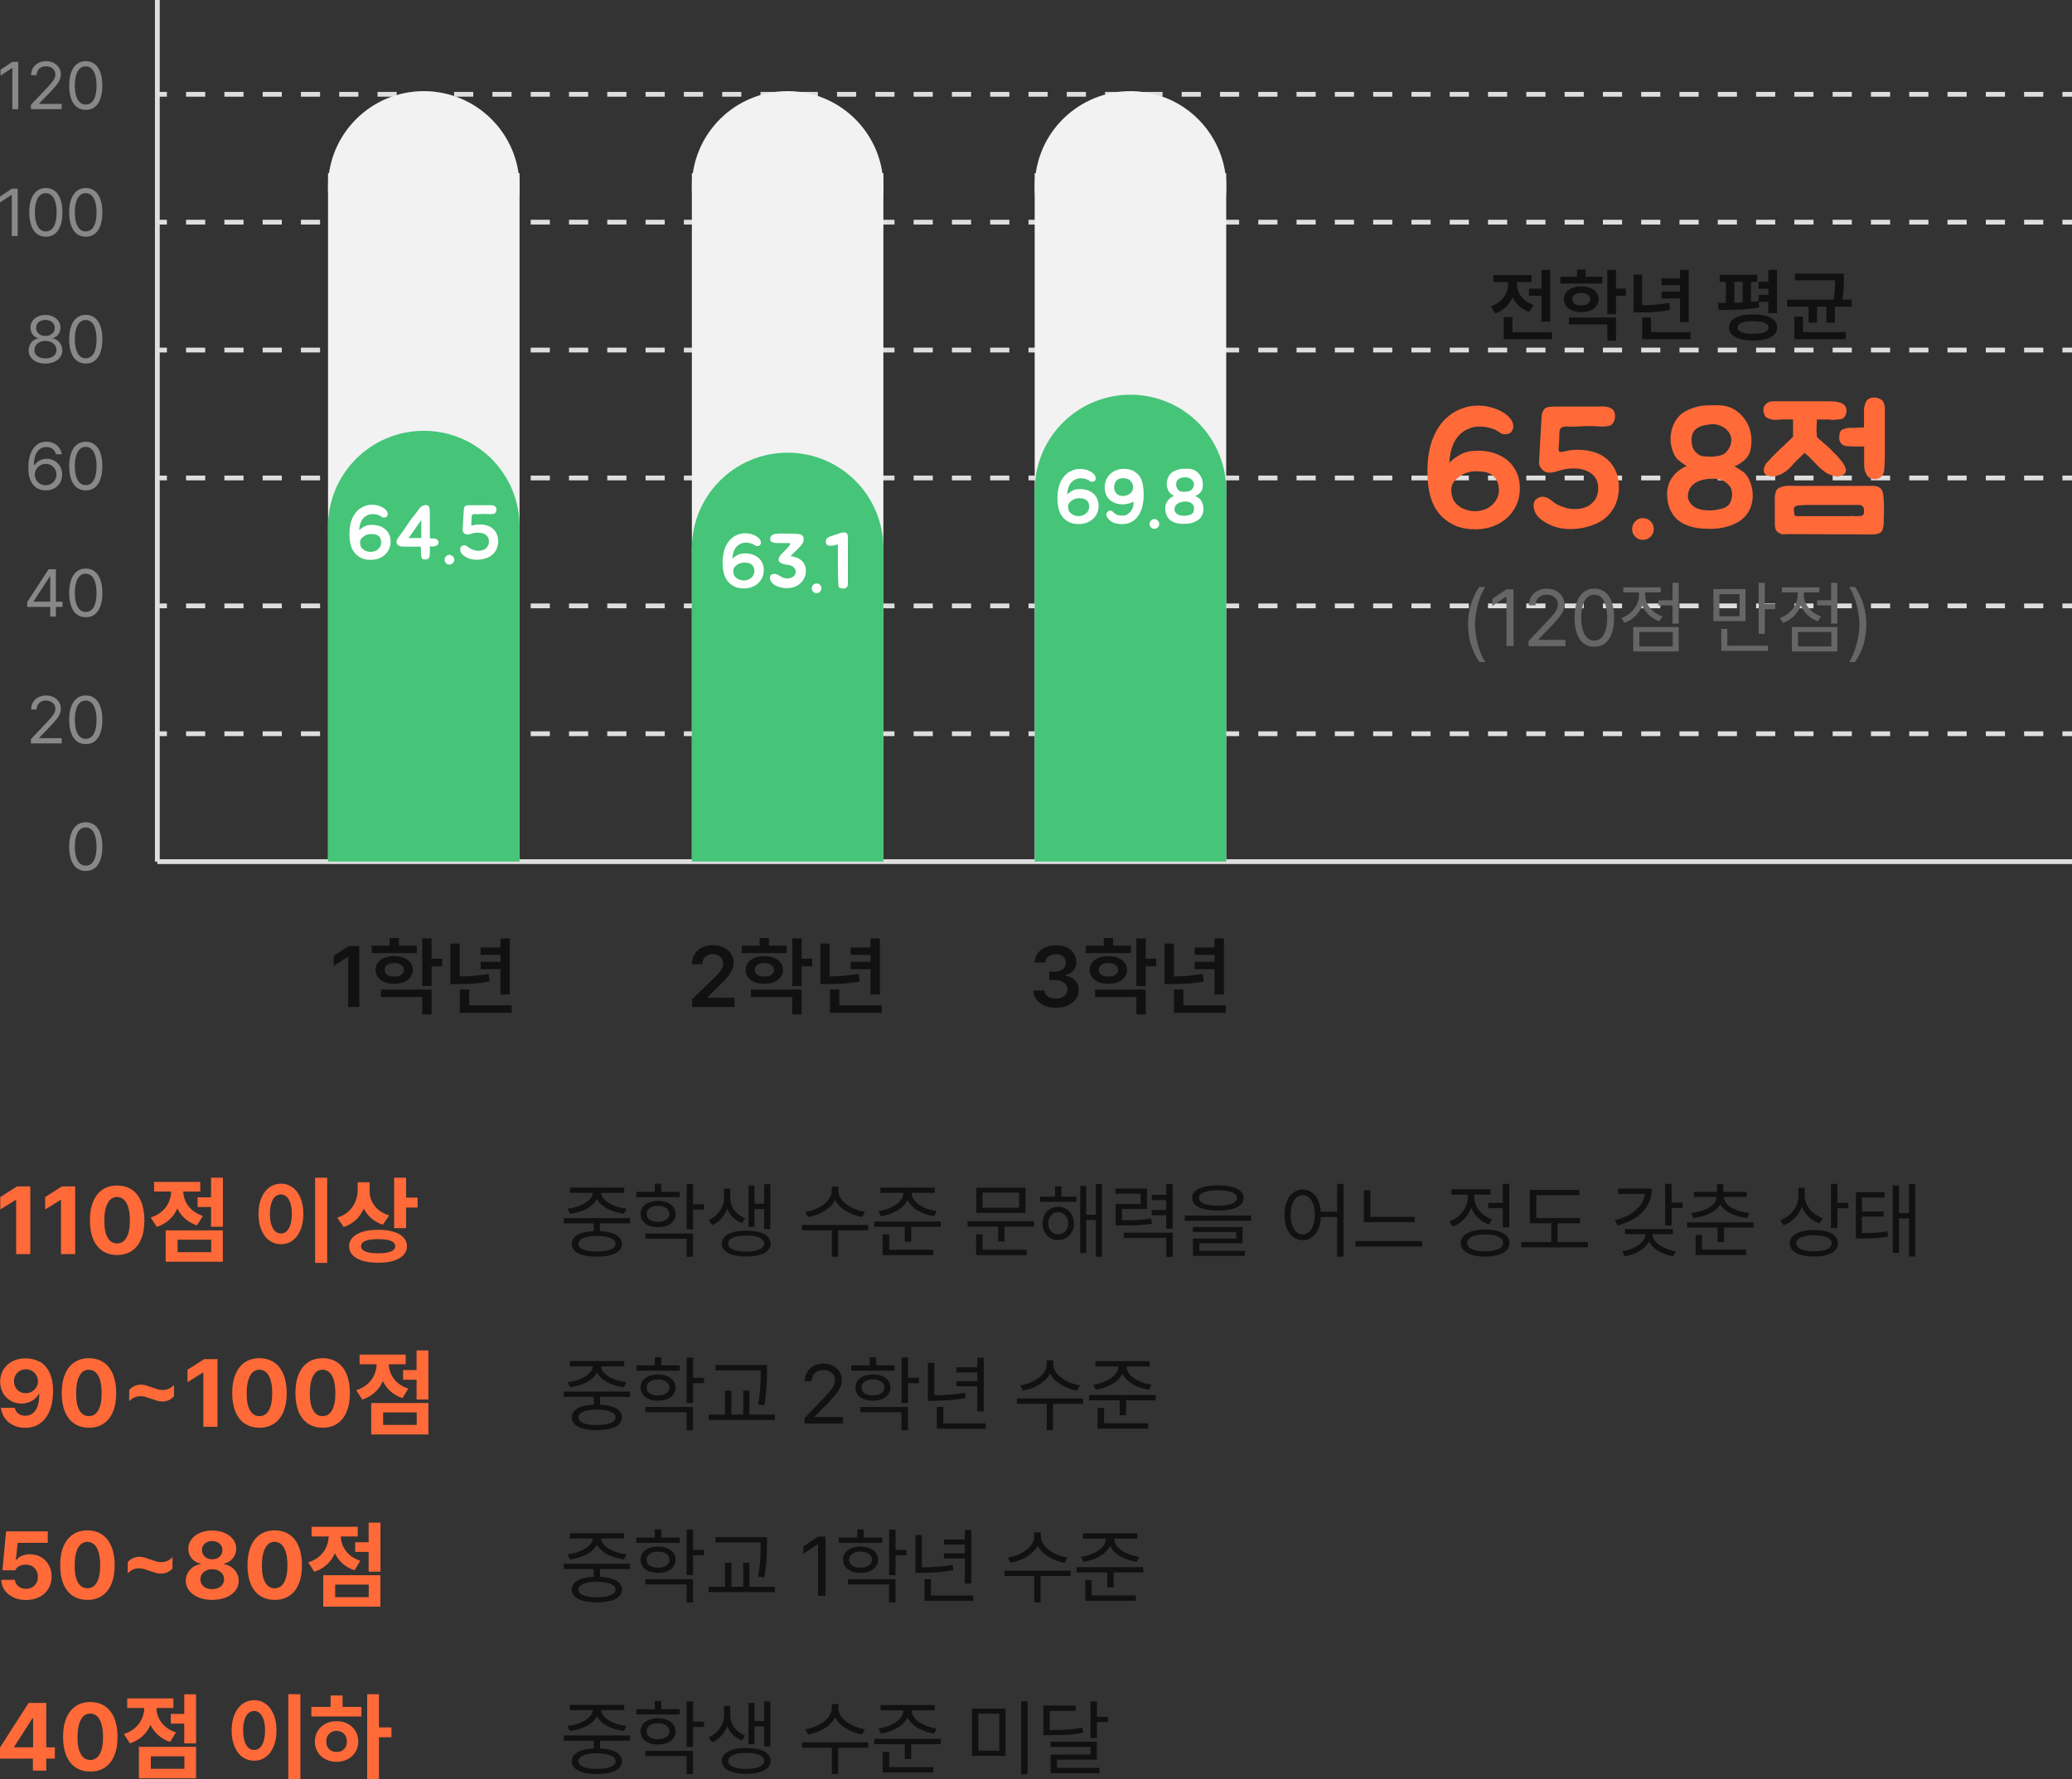 <?xml version="1.0" encoding="UTF-8"?>
<svg id="_레이어_1" xmlns="http://www.w3.org/2000/svg" width="432.75" height="371.73" version="1.1" viewBox="0 0 432.75 371.73">
  <rect x="0" y="0" width="432.75" height="371.73" fill="#333333" stroke="none"/>
  <!-- Generator: Adobe Illustrator 29.5.1, SVG Export Plug-In . SVG Version: 2.1.0 Build 141)  -->
  <g>
    <rect x="32.36" width="1" height="180" fill="#dedede"/>
    <rect x="32.86" y="179.5" width="399.89" height="1" fill="#dedede"/>
    <g>
      <rect x="430.75" y="152.78" width="2" height="1" fill="#dedede"/>
      <path d="M426.75,153.78h-4v-1h4v1ZM418.75,153.78h-4v-1h4v1ZM410.75,153.78h-4v-1h4v1ZM402.76,153.78h-4v-1h4v1ZM394.76,153.78h-4v-1h4v1ZM386.76,153.78h-4v-1h4v1ZM378.76,153.78h-4v-1h4v1ZM370.77,153.78h-4v-1h4v1ZM362.77,153.78h-4v-1h4v1ZM354.77,153.78h-4v-1h4v1ZM346.77,153.78h-4v-1h4v1ZM338.78,153.78h-4v-1h4v1ZM330.78,153.78h-4v-1h4v1ZM322.78,153.78h-4v-1h4v1ZM314.78,153.78h-4v-1h4v1ZM306.78,153.78h-4v-1h4v1ZM298.79,153.78h-4v-1h4v1ZM290.79,153.78h-4v-1h4v1ZM282.79,153.78h-4v-1h4v1ZM274.79,153.78h-4v-1h4v1ZM266.8,153.78h-4v-1h4v1ZM258.8,153.78h-4v-1h4v1ZM250.8,153.78h-4v-1h4v1ZM242.8,153.78h-4v-1h4v1ZM234.8,153.78h-4v-1h4v1ZM226.81,153.78h-4v-1h4v1ZM218.81,153.78h-4v-1h4v1ZM210.81,153.78h-4v-1h4v1ZM202.81,153.78h-4v-1h4v1ZM194.82,153.78h-4v-1h4v1ZM186.82,153.78h-4v-1h4v1ZM178.82,153.78h-4v-1h4v1ZM170.82,153.78h-4v-1h4v1ZM162.83,153.78h-4v-1h4v1ZM154.83,153.78h-4v-1h4v1ZM146.83,153.78h-4v-1h4v1ZM138.83,153.78h-4v-1h4v1ZM130.83,153.78h-4v-1h4v1ZM122.84,153.78h-4v-1h4v1ZM114.84,153.78h-4v-1h4v1ZM106.84,153.78h-4v-1h4v1ZM98.84,153.78h-4v-1h4v1ZM90.85,153.78h-4v-1h4v1ZM82.85,153.78h-4v-1h4v1ZM74.85,153.78h-4v-1h4v1ZM66.85,153.78h-4v-1h4v1ZM58.86,153.78h-4v-1h4v1ZM50.86,153.78h-4v-1h4v1ZM42.86,153.78h-4v-1h4v1Z" fill="#dedede"/>
      <rect x="32.86" y="152.78" width="2" height="1" fill="#dedede"/>
    </g>
    <g>
      <rect x="430.75" y="126.07" width="2" height="1" fill="#dedede"/>
      <path d="M426.75,127.07h-4v-1h4v1ZM418.75,127.07h-4v-1h4v1ZM410.75,127.07h-4v-1h4v1ZM402.76,127.07h-4v-1h4v1ZM394.76,127.07h-4v-1h4v1ZM386.76,127.07h-4v-1h4v1ZM378.76,127.07h-4v-1h4v1ZM370.77,127.07h-4v-1h4v1ZM362.77,127.07h-4v-1h4v1ZM354.77,127.07h-4v-1h4v1ZM346.77,127.07h-4v-1h4v1ZM338.78,127.07h-4v-1h4v1ZM330.78,127.07h-4v-1h4v1ZM322.78,127.07h-4v-1h4v1ZM314.78,127.07h-4v-1h4v1ZM306.78,127.07h-4v-1h4v1ZM298.79,127.07h-4v-1h4v1ZM290.79,127.07h-4v-1h4v1ZM282.79,127.07h-4v-1h4v1ZM274.79,127.07h-4v-1h4v1ZM266.8,127.07h-4v-1h4v1ZM258.8,127.07h-4v-1h4v1ZM250.8,127.07h-4v-1h4v1ZM242.8,127.07h-4v-1h4v1ZM234.8,127.07h-4v-1h4v1ZM226.81,127.07h-4v-1h4v1ZM218.81,127.07h-4v-1h4v1ZM210.81,127.07h-4v-1h4v1ZM202.81,127.07h-4v-1h4v1ZM194.82,127.07h-4v-1h4v1ZM186.82,127.07h-4v-1h4v1ZM178.82,127.07h-4v-1h4v1ZM170.82,127.07h-4v-1h4v1ZM162.83,127.07h-4v-1h4v1ZM154.83,127.07h-4v-1h4v1ZM146.83,127.07h-4v-1h4v1ZM138.83,127.07h-4v-1h4v1ZM130.83,127.07h-4v-1h4v1ZM122.84,127.07h-4v-1h4v1ZM114.84,127.07h-4v-1h4v1ZM106.84,127.07h-4v-1h4v1ZM98.84,127.07h-4v-1h4v1ZM90.85,127.07h-4v-1h4v1ZM82.85,127.07h-4v-1h4v1ZM74.85,127.07h-4v-1h4v1ZM66.85,127.07h-4v-1h4v1ZM58.86,127.07h-4v-1h4v1ZM50.86,127.07h-4v-1h4v1ZM42.86,127.07h-4v-1h4v1Z" fill="#dedede"/>
      <rect x="32.86" y="126.07" width="2" height="1" fill="#dedede"/>
    </g>
    <g>
      <rect x="430.75" y="99.35" width="2" height="1" fill="#dedede"/>
      <path d="M426.75,100.35h-4v-1h4v1ZM418.75,100.35h-4v-1h4v1ZM410.75,100.35h-4v-1h4v1ZM402.76,100.35h-4v-1h4v1ZM394.76,100.35h-4v-1h4v1ZM386.76,100.35h-4v-1h4v1ZM378.76,100.35h-4v-1h4v1ZM370.77,100.35h-4v-1h4v1ZM362.77,100.35h-4v-1h4v1ZM354.77,100.35h-4v-1h4v1ZM346.77,100.35h-4v-1h4v1ZM338.78,100.35h-4v-1h4v1ZM330.78,100.35h-4v-1h4v1ZM322.78,100.35h-4v-1h4v1ZM314.78,100.35h-4v-1h4v1ZM306.78,100.35h-4v-1h4v1ZM298.79,100.35h-4v-1h4v1ZM290.79,100.35h-4v-1h4v1ZM282.79,100.35h-4v-1h4v1ZM274.79,100.35h-4v-1h4v1ZM266.8,100.35h-4v-1h4v1ZM258.8,100.35h-4v-1h4v1ZM250.8,100.35h-4v-1h4v1ZM242.8,100.35h-4v-1h4v1ZM234.8,100.35h-4v-1h4v1ZM226.81,100.35h-4v-1h4v1ZM218.81,100.35h-4v-1h4v1ZM210.81,100.35h-4v-1h4v1ZM202.81,100.35h-4v-1h4v1ZM194.82,100.35h-4v-1h4v1ZM186.82,100.35h-4v-1h4v1ZM178.82,100.35h-4v-1h4v1ZM170.82,100.35h-4v-1h4v1ZM162.83,100.35h-4v-1h4v1ZM154.83,100.35h-4v-1h4v1ZM146.83,100.35h-4v-1h4v1ZM138.83,100.35h-4v-1h4v1ZM130.83,100.35h-4v-1h4v1ZM122.84,100.35h-4v-1h4v1ZM114.84,100.35h-4v-1h4v1ZM106.84,100.35h-4v-1h4v1ZM98.84,100.35h-4v-1h4v1ZM90.85,100.35h-4v-1h4v1ZM82.85,100.35h-4v-1h4v1ZM74.85,100.35h-4v-1h4v1ZM66.85,100.35h-4v-1h4v1ZM58.86,100.35h-4v-1h4v1ZM50.86,100.35h-4v-1h4v1ZM42.86,100.35h-4v-1h4v1Z" fill="#dedede"/>
      <rect x="32.86" y="99.35" width="2" height="1" fill="#dedede"/>
    </g>
    <g>
      <rect x="430.75" y="72.63" width="2" height="1" fill="#dedede"/>
      <path d="M426.75,73.63h-4v-1h4v1ZM418.75,73.63h-4v-1h4v1ZM410.75,73.63h-4v-1h4v1ZM402.76,73.63h-4v-1h4v1ZM394.76,73.63h-4v-1h4v1ZM386.76,73.63h-4v-1h4v1ZM378.76,73.63h-4v-1h4v1ZM370.77,73.63h-4v-1h4v1ZM362.77,73.63h-4v-1h4v1ZM354.77,73.63h-4v-1h4v1ZM346.77,73.63h-4v-1h4v1ZM338.78,73.63h-4v-1h4v1ZM330.78,73.63h-4v-1h4v1ZM322.78,73.63h-4v-1h4v1ZM314.78,73.63h-4v-1h4v1ZM306.78,73.63h-4v-1h4v1ZM298.79,73.63h-4v-1h4v1ZM290.79,73.63h-4v-1h4v1ZM282.79,73.63h-4v-1h4v1ZM274.79,73.63h-4v-1h4v1ZM266.8,73.63h-4v-1h4v1ZM258.8,73.63h-4v-1h4v1ZM250.8,73.63h-4v-1h4v1ZM242.8,73.63h-4v-1h4v1ZM234.8,73.63h-4v-1h4v1ZM226.81,73.63h-4v-1h4v1ZM218.81,73.63h-4v-1h4v1ZM210.81,73.63h-4v-1h4v1ZM202.81,73.63h-4v-1h4v1ZM194.82,73.63h-4v-1h4v1ZM186.82,73.63h-4v-1h4v1ZM178.82,73.63h-4v-1h4v1ZM170.82,73.63h-4v-1h4v1ZM162.83,73.63h-4v-1h4v1ZM154.83,73.63h-4v-1h4v1ZM146.83,73.63h-4v-1h4v1ZM138.83,73.63h-4v-1h4v1ZM130.83,73.63h-4v-1h4v1ZM122.84,73.63h-4v-1h4v1ZM114.84,73.63h-4v-1h4v1ZM106.84,73.63h-4v-1h4v1ZM98.84,73.63h-4v-1h4v1ZM90.85,73.63h-4v-1h4v1ZM82.85,73.63h-4v-1h4v1ZM74.85,73.63h-4v-1h4v1ZM66.85,73.63h-4v-1h4v1ZM58.86,73.63h-4v-1h4v1ZM50.86,73.63h-4v-1h4v1ZM42.86,73.63h-4v-1h4v1Z" fill="#dedede"/>
      <rect x="32.86" y="72.63" width="2" height="1" fill="#dedede"/>
    </g>
    <g>
      <rect x="430.75" y="45.91" width="2" height="1" fill="#dedede"/>
      <path d="M426.75,46.91h-4v-1h4v1ZM418.75,46.91h-4v-1h4v1ZM410.75,46.91h-4v-1h4v1ZM402.76,46.91h-4v-1h4v1ZM394.76,46.91h-4v-1h4v1ZM386.76,46.91h-4v-1h4v1ZM378.76,46.91h-4v-1h4v1ZM370.77,46.91h-4v-1h4v1ZM362.77,46.91h-4v-1h4v1ZM354.77,46.91h-4v-1h4v1ZM346.77,46.91h-4v-1h4v1ZM338.78,46.91h-4v-1h4v1ZM330.78,46.91h-4v-1h4v1ZM322.78,46.91h-4v-1h4v1ZM314.78,46.91h-4v-1h4v1ZM306.78,46.91h-4v-1h4v1ZM298.79,46.91h-4v-1h4v1ZM290.79,46.91h-4v-1h4v1ZM282.79,46.91h-4v-1h4v1ZM274.79,46.91h-4v-1h4v1ZM266.8,46.91h-4v-1h4v1ZM258.8,46.91h-4v-1h4v1ZM250.8,46.91h-4v-1h4v1ZM242.8,46.91h-4v-1h4v1ZM234.8,46.91h-4v-1h4v1ZM226.81,46.91h-4v-1h4v1ZM218.81,46.91h-4v-1h4v1ZM210.81,46.91h-4v-1h4v1ZM202.81,46.91h-4v-1h4v1ZM194.82,46.91h-4v-1h4v1ZM186.82,46.91h-4v-1h4v1ZM178.82,46.91h-4v-1h4v1ZM170.82,46.91h-4v-1h4v1ZM162.83,46.91h-4v-1h4v1ZM154.83,46.91h-4v-1h4v1ZM146.83,46.91h-4v-1h4v1ZM138.83,46.91h-4v-1h4v1ZM130.83,46.91h-4v-1h4v1ZM122.84,46.91h-4v-1h4v1ZM114.84,46.91h-4v-1h4v1ZM106.84,46.91h-4v-1h4v1ZM98.84,46.91h-4v-1h4v1ZM90.85,46.91h-4v-1h4v1ZM82.85,46.91h-4v-1h4v1ZM74.85,46.91h-4v-1h4v1ZM66.85,46.91h-4v-1h4v1ZM58.86,46.91h-4v-1h4v1ZM50.86,46.91h-4v-1h4v1ZM42.86,46.91h-4v-1h4v1Z" fill="#dedede"/>
      <rect x="32.86" y="45.91" width="2" height="1" fill="#dedede"/>
    </g>
    <g>
      <rect x="430.75" y="19.2" width="2" height="1" fill="#dedede"/>
      <path d="M426.75,20.2h-4v-1h4v1ZM418.75,20.2h-4v-1h4v1ZM410.75,20.2h-4v-1h4v1ZM402.76,20.2h-4v-1h4v1ZM394.76,20.2h-4v-1h4v1ZM386.76,20.2h-4v-1h4v1ZM378.76,20.2h-4v-1h4v1ZM370.77,20.2h-4v-1h4v1ZM362.77,20.2h-4v-1h4v1ZM354.77,20.2h-4v-1h4v1ZM346.77,20.2h-4v-1h4v1ZM338.78,20.2h-4v-1h4v1ZM330.78,20.2h-4v-1h4v1ZM322.78,20.2h-4v-1h4v1ZM314.78,20.2h-4v-1h4v1ZM306.78,20.2h-4v-1h4v1ZM298.79,20.2h-4v-1h4v1ZM290.79,20.2h-4v-1h4v1ZM282.79,20.2h-4v-1h4v1ZM274.79,20.2h-4v-1h4v1ZM266.8,20.2h-4v-1h4v1ZM258.8,20.2h-4v-1h4v1ZM250.8,20.2h-4v-1h4v1ZM242.8,20.2h-4v-1h4v1ZM234.8,20.2h-4v-1h4v1ZM226.81,20.2h-4v-1h4v1ZM218.81,20.2h-4v-1h4v1ZM210.81,20.2h-4v-1h4v1ZM202.81,20.2h-4v-1h4v1ZM194.82,20.2h-4v-1h4v1ZM186.82,20.2h-4v-1h4v1ZM178.82,20.2h-4v-1h4v1ZM170.82,20.2h-4v-1h4v1ZM162.83,20.2h-4v-1h4v1ZM154.83,20.2h-4v-1h4v1ZM146.83,20.2h-4v-1h4v1ZM138.83,20.2h-4v-1h4v1ZM130.83,20.2h-4v-1h4v1ZM122.84,20.2h-4v-1h4v1ZM114.84,20.2h-4v-1h4v1ZM106.84,20.2h-4v-1h4v1ZM98.84,20.2h-4v-1h4v1ZM90.85,20.2h-4v-1h4v1ZM82.85,20.2h-4v-1h4v1ZM74.85,20.2h-4v-1h4v1ZM66.85,20.2h-4v-1h4v1ZM58.86,20.2h-4v-1h4v1ZM50.86,20.2h-4v-1h4v1ZM42.86,20.2h-4v-1h4v1Z" fill="#dedede"/>
      <rect x="32.86" y="19.2" width="2" height="1" fill="#dedede"/>
    </g>
    <g>
      <path d="M3.82,22.81h-1.24v-8.61h-.05L.11,15.8v-1.24l2.46-1.64h1.24v9.9h0Z" fill="#888"/>
      <path d="M6.44,21.91l3.38-3.55c.44-.47.78-.86,1.02-1.15.23-.29.41-.57.54-.84s.18-.55.18-.85c0-.33-.09-.63-.26-.88s-.41-.45-.71-.59-.63-.21-1-.21c-.39,0-.73.08-1.02.24s-.52.38-.67.65c-.16.28-.24.6-.24.97h-1.16c0-.57.13-1.08.4-1.52s.65-.79,1.12-1.03,1.01-.37,1.61-.37,1.12.12,1.58.36c.47.24.83.57,1.1.99s.4.88.4,1.39c0,.38-.07.74-.21,1.08-.13.34-.36.73-.69,1.15s-.78.93-1.37,1.54l-2.27,2.34v.08h4.72v1.09h-6.43v-.9h-.02Z" fill="#888"/>
      <path d="M16.04,22.36c-.52-.4-.91-.97-1.18-1.74-.27-.76-.41-1.68-.41-2.75s.14-1.97.41-2.74c.27-.76.67-1.35,1.19-1.75s1.14-.6,1.87-.6,1.34.2,1.86.6.92.98,1.19,1.75.41,1.68.41,2.74-.14,1.99-.41,2.75-.67,1.34-1.18,1.74c-.52.4-1.14.59-1.87.59s-1.35-.2-1.87-.59h-.01ZM15.91,20.03c.18.6.44,1.05.78,1.36.34.31.75.46,1.22.46s.88-.16,1.22-.46c.34-.31.6-.76.77-1.36.18-.6.26-1.32.26-2.17s-.09-1.57-.27-2.17-.44-1.06-.77-1.37-.74-.47-1.22-.47-.88.16-1.22.47-.6.77-.78,1.37-.27,1.33-.27,2.17.09,1.57.27,2.17h0Z" fill="#888"/>
      <path d="M3.7,49.31h-1.24v-8.61h-.05l-2.41,1.6v-1.24l2.46-1.64h1.24v9.9h0Z" fill="#888"/>
      <path d="M7.7,48.86c-.52-.4-.91-.98-1.18-1.74-.27-.76-.41-1.68-.41-2.75s.14-1.97.41-2.74c.27-.76.67-1.34,1.19-1.75.52-.41,1.14-.6,1.87-.6s1.34.2,1.86.6.92.98,1.19,1.75c.27.76.41,1.68.41,2.74s-.14,1.99-.41,2.75c-.27.76-.67,1.34-1.18,1.74-.52.4-1.14.59-1.87.59s-1.35-.2-1.87-.59h0ZM7.57,46.53c.18.6.44,1.05.78,1.36s.75.46,1.22.46.88-.16,1.22-.46c.34-.31.6-.76.77-1.36.18-.6.26-1.32.26-2.17s-.09-1.57-.27-2.17-.44-1.06-.77-1.37-.74-.47-1.22-.47-.88.16-1.22.47-.6.77-.78,1.37-.27,1.33-.27,2.17.09,1.57.27,2.17h.01Z" fill="#888"/>
      <path d="M16.04,48.86c-.52-.4-.91-.98-1.18-1.74-.27-.76-.41-1.68-.41-2.75s.14-1.97.41-2.74c.27-.76.67-1.34,1.19-1.75s1.14-.6,1.87-.6,1.34.2,1.86.6.92.98,1.19,1.75c.27.76.41,1.68.41,2.74s-.14,1.99-.41,2.75-.67,1.34-1.18,1.74c-.52.4-1.14.59-1.87.59s-1.35-.2-1.87-.59h-.01ZM15.91,46.53c.18.6.44,1.05.78,1.36s.75.46,1.22.46.88-.16,1.22-.46c.34-.31.6-.76.77-1.36.18-.6.26-1.32.26-2.17s-.09-1.57-.27-2.17-.44-1.06-.77-1.37-.74-.47-1.22-.47-.88.16-1.22.47-.6.77-.78,1.37-.27,1.33-.27,2.17.09,1.57.27,2.17h0Z" fill="#888"/>
      <path d="M7.66,75.6c-.54-.24-.95-.57-1.24-.98-.29-.42-.44-.89-.44-1.42,0-.42.09-.81.26-1.17.17-.36.42-.66.72-.9.31-.24.65-.38,1.02-.44v-.05c-.32-.07-.61-.22-.85-.43s-.44-.48-.57-.79-.2-.64-.2-1c0-.5.13-.94.4-1.34.27-.4.64-.71,1.12-.94.48-.23,1.01-.34,1.61-.34s1.13.11,1.6.34c.48.23.85.54,1.12.94.27.4.41.85.42,1.34,0,.36-.08.69-.21,1-.14.31-.33.57-.58.79s-.53.36-.85.43v.05c.37.06.71.21,1.02.44.31.24.55.54.73.9.18.36.27.75.28,1.17,0,.53-.16,1-.46,1.42s-.72.75-1.25.98-1.14.36-1.82.36-1.29-.12-1.83-.36ZM7.48,74.03c.18.26.45.47.79.62.35.15.75.22,1.22.22s.87-.07,1.22-.22.61-.35.8-.62c.19-.26.28-.57.28-.91s-.1-.68-.3-.97-.47-.52-.82-.68c-.35-.16-.74-.25-1.18-.25s-.83.08-1.18.25c-.35.16-.62.39-.82.68-.2.29-.29.61-.29.97s.08.65.27.91h.01ZM7.8,69.37c.17.25.4.45.69.6.29.14.63.21,1,.21s.71-.07,1-.21.52-.34.69-.6c.17-.25.25-.54.25-.87s-.08-.62-.24-.87-.39-.44-.68-.58-.63-.21-1.02-.21-.73.07-1.02.21-.52.33-.68.58-.24.54-.24.87.08.62.25.87Z" fill="#888"/>
      <path d="M16.04,75.36c-.52-.4-.91-.98-1.18-1.74-.27-.76-.41-1.68-.41-2.75s.14-1.97.41-2.74c.27-.76.67-1.34,1.19-1.75s1.14-.6,1.87-.6,1.34.2,1.86.6.92.98,1.19,1.75c.27.76.41,1.68.41,2.74s-.14,1.99-.41,2.75-.67,1.34-1.18,1.74c-.52.4-1.14.59-1.87.59s-1.35-.2-1.87-.59h-.01ZM15.91,73.03c.18.6.44,1.05.78,1.36s.75.46,1.22.46.88-.16,1.22-.46c.34-.31.6-.76.77-1.36.18-.6.26-1.32.26-2.17s-.09-1.57-.27-2.17-.44-1.06-.77-1.37-.74-.47-1.22-.47-.88.16-1.22.47-.6.77-.78,1.37-.27,1.33-.27,2.17.09,1.57.27,2.17h0Z" fill="#888"/>
      <path d="M7.79,102.02c-.54-.29-.99-.78-1.34-1.48-.35-.7-.53-1.63-.53-2.79s.15-2.15.46-2.96c.3-.82.74-1.44,1.3-1.87s1.23-.64,2.01-.64c.57,0,1.08.11,1.54.33s.83.53,1.12.93.47.85.56,1.37h-1.22c-.12-.46-.35-.83-.69-1.11-.34-.28-.78-.42-1.31-.42s-1.01.15-1.4.45c-.39.3-.69.73-.89,1.3s-.31,1.24-.31,2.03h.12c.29-.42.65-.74,1.09-.97.44-.23.92-.35,1.45-.35.58,0,1.12.14,1.61.42s.88.67,1.18,1.17c.29.5.44,1.06.44,1.69s-.14,1.18-.42,1.69-.68.91-1.2,1.2c-.52.3-1.11.44-1.78.44s-1.24-.14-1.78-.43h-.01ZM7.55,100.24c.2.34.47.62.82.82.35.21.74.31,1.17.31s.8-.1,1.14-.3c.34-.2.61-.47.81-.82s.3-.72.3-1.12-.1-.77-.29-1.11c-.19-.34-.46-.61-.8-.81s-.72-.3-1.14-.3-.81.1-1.16.31c-.35.21-.63.48-.83.82s-.31.71-.31,1.09.1.75.3,1.09v.02Z" fill="#888"/>
      <path d="M16.04,101.86c-.52-.4-.91-.98-1.18-1.74-.27-.76-.41-1.68-.41-2.75s.14-1.97.41-2.74c.27-.76.67-1.34,1.19-1.75s1.14-.6,1.87-.6,1.34.2,1.86.6.92.98,1.19,1.75c.27.76.41,1.68.41,2.74s-.14,1.99-.41,2.75-.67,1.34-1.18,1.74c-.52.4-1.14.59-1.87.59s-1.35-.2-1.87-.59h-.01ZM15.91,99.53c.18.6.44,1.05.78,1.36s.75.46,1.22.46.88-.16,1.22-.46c.34-.31.6-.76.77-1.36.18-.6.26-1.32.26-2.17s-.09-1.57-.27-2.17-.44-1.06-.77-1.37-.74-.47-1.22-.47-.88.16-1.22.47-.6.77-.78,1.37-.27,1.33-.27,2.17.09,1.57.27,2.17h0Z" fill="#888"/>
      <path d="M5.69,125.78l4.46-6.86h1.52v6.79h1.38v1.08h-1.38v2.02h-1.18v-2.02h-4.8v-1.01ZM10.49,125.71v-5.24h-.12l-3.35,5.15v.08h3.47Z" fill="#888"/>
      <path d="M16.04,128.36c-.52-.4-.91-.98-1.18-1.74-.27-.76-.41-1.68-.41-2.75s.14-1.97.41-2.74c.27-.76.67-1.34,1.19-1.75s1.14-.6,1.87-.6,1.34.2,1.86.6.92.98,1.19,1.75c.27.76.41,1.68.41,2.74s-.14,1.99-.41,2.75-.67,1.34-1.18,1.74c-.52.4-1.14.59-1.87.59s-1.35-.2-1.87-.59h-.01ZM15.91,126.03c.18.6.44,1.05.78,1.36s.75.46,1.22.46.88-.16,1.22-.46c.34-.31.6-.76.77-1.36.18-.6.26-1.32.26-2.17s-.09-1.57-.27-2.17-.44-1.06-.77-1.37-.74-.47-1.22-.47-.88.16-1.22.47-.6.77-.78,1.37-.27,1.33-.27,2.17.09,1.57.27,2.17h0Z" fill="#888"/>
      <path d="M6.44,154.41l3.38-3.55c.44-.47.78-.86,1.02-1.14.23-.29.41-.57.54-.84s.18-.55.18-.85c0-.33-.09-.62-.26-.88-.17-.25-.41-.45-.71-.59s-.63-.21-1-.21c-.39,0-.73.08-1.02.24-.29.16-.52.37-.67.65-.16.28-.24.6-.24.97h-1.16c0-.57.13-1.08.4-1.52s.65-.79,1.12-1.03,1.01-.37,1.61-.37,1.12.12,1.58.36c.47.24.83.57,1.1.99s.4.88.4,1.39c0,.38-.07.74-.21,1.08-.13.34-.36.73-.69,1.14s-.78.93-1.37,1.54l-2.27,2.34v.08h4.72v1.09h-6.43v-.9h-.02Z" fill="#888"/>
      <path d="M16.04,154.86c-.52-.4-.91-.98-1.18-1.74-.27-.76-.41-1.68-.41-2.75s.14-1.97.41-2.74c.27-.76.67-1.34,1.19-1.75s1.14-.6,1.87-.6,1.34.2,1.86.6.92.98,1.19,1.75c.27.76.41,1.68.41,2.74s-.14,1.99-.41,2.75-.67,1.34-1.18,1.74c-.52.4-1.14.59-1.87.59s-1.35-.2-1.87-.59h-.01ZM15.91,152.53c.18.6.44,1.05.78,1.36s.75.46,1.22.46.88-.16,1.22-.46c.34-.31.6-.76.77-1.36.18-.6.26-1.32.26-2.17s-.09-1.57-.27-2.17-.44-1.06-.77-1.37-.74-.47-1.22-.47-.88.16-1.22.47-.6.77-.78,1.37-.27,1.33-.27,2.17.09,1.57.27,2.17h0Z" fill="#888"/>
      <path d="M16.04,181.36c-.52-.4-.91-.98-1.18-1.74-.27-.76-.41-1.68-.41-2.75s.14-1.97.41-2.74c.27-.76.67-1.34,1.19-1.75s1.14-.6,1.87-.6,1.34.2,1.86.6.92.98,1.19,1.75c.27.76.41,1.68.41,2.74s-.14,1.99-.41,2.75-.67,1.34-1.18,1.74c-.52.4-1.14.59-1.87.59s-1.35-.2-1.87-.59h-.01ZM15.91,179.03c.18.6.44,1.05.78,1.36s.75.46,1.22.46.88-.16,1.22-.46c.34-.31.6-.76.77-1.36.18-.6.26-1.32.26-2.17s-.09-1.57-.27-2.17-.44-1.06-.77-1.37-.74-.47-1.22-.47-.88.16-1.22.47-.6.77-.78,1.37-.27,1.33-.27,2.17.09,1.57.27,2.17h0Z" fill="#888"/>
    </g>
    <g>
      <g>
        <g>
          <path d="M308.97,122.62h1.24c-.37.54-.72,1.25-1.05,2.11s-.59,1.8-.79,2.8c-.2,1.01-.3,1.98-.3,2.92s.1,1.91.3,2.91c.2,1,.47,1.94.79,2.81s.68,1.57,1.05,2.12h-1.24c-.77-1.12-1.35-2.32-1.75-3.62-.4-1.3-.6-2.71-.61-4.23.02-2.96.8-5.58,2.35-7.83h0Z" fill="#666"/>
          <path d="M316.13,134.96h-1.49v-10.3h-.07l-2.88,1.91v-1.49l2.94-1.96h1.49v11.84h.01Z" fill="#666"/>
          <path d="M319.27,133.88l4.04-4.25c.53-.57.93-1.02,1.21-1.37.28-.35.49-.68.64-1,.15-.32.22-.66.22-1.01,0-.4-.1-.75-.31-1.05s-.49-.54-.85-.71c-.36-.17-.76-.25-1.2-.25s-.87.09-1.22.28-.62.45-.81.78-.28.72-.28,1.16h-1.39c0-.69.15-1.29.48-1.82s.77-.94,1.34-1.23,1.21-.44,1.92-.44,1.33.14,1.89.43,1,.68,1.31,1.19c.32.5.47,1.06.47,1.67,0,.45-.09.88-.25,1.3-.16.41-.43.87-.82,1.37s-.93,1.12-1.64,1.85l-2.71,2.79v.1h5.64v1.31h-7.68l-.02-1.08.02-.02Z" fill="#666"/>
          <path d="M330.75,134.41c-.62-.47-1.09-1.17-1.41-2.08-.33-.91-.49-2.01-.49-3.29s.16-2.36.49-3.27c.32-.91.8-1.61,1.42-2.09s1.37-.72,2.23-.72,1.6.24,2.22.72,1.09,1.18,1.42,2.09c.33.91.49,2,.49,3.27s-.16,2.38-.49,3.29-.79,1.6-1.41,2.08c-.62.47-1.36.71-2.24.71s-1.62-.24-2.24-.71h0ZM330.59,131.63c.21.71.52,1.26.93,1.63s.89.56,1.46.56,1.05-.19,1.46-.56.71-.91.92-1.63.31-1.58.31-2.59-.11-1.88-.32-2.6c-.21-.72-.52-1.27-.92-1.64s-.89-.56-1.46-.56-1.05.19-1.46.56-.71.92-.93,1.64-.33,1.59-.33,2.6.11,1.88.32,2.59h.02Z" fill="#666"/>
          <path d="M340.53,127.99c.56-.49,1-1.05,1.32-1.69.32-.63.47-1.29.47-1.97v-.57h-3.29v-1.06h7.83v1.06h-3.25v.57c0,.62.15,1.22.45,1.81.3.59.72,1.11,1.27,1.57.54.46,1.17.82,1.86,1.07l-.67,1.01c-.81-.29-1.52-.73-2.14-1.31-.61-.58-1.08-1.25-1.39-2.01-.32.85-.79,1.58-1.44,2.22-.64.63-1.39,1.11-2.26,1.43l-.67-1.01c.71-.25,1.34-.62,1.9-1.11h.01ZM341.11,130.99h9.5v5.1h-9.5v-5.1ZM349.35,135.04v-3.02h-6.96v3.02h6.96ZM350.61,130.27h-1.29v-3.79h-2.94v-1.08h2.94v-3.65h1.29v8.52Z" fill="#666"/>
          <path d="M364.57,129.76h-6.72v-6.69h6.72v6.69ZM363.32,128.73v-4.61h-4.22v4.61h4.22ZM359.5,131.39h1.26v3.5h8.5v1.08h-9.76v-4.58ZM367.31,121.75h1.28v4.43h2.19v1.08h-2.19v5.15h-1.28v-10.66Z" fill="#666"/>
          <path d="M373.66,127.99c.56-.49,1-1.05,1.32-1.69.32-.63.47-1.29.47-1.97v-.57h-3.29v-1.06h7.83v1.06h-3.25v.57c0,.62.15,1.22.45,1.81.3.59.72,1.11,1.27,1.57.54.46,1.17.82,1.86,1.07l-.67,1.01c-.81-.29-1.52-.73-2.14-1.31-.61-.58-1.08-1.25-1.39-2.01-.32.85-.79,1.58-1.44,2.22-.64.63-1.39,1.11-2.26,1.43l-.67-1.01c.71-.25,1.34-.62,1.9-1.11h.01ZM374.24,130.99h9.5v5.1h-9.5v-5.1ZM382.49,135.04v-3.02h-6.96v3.02h6.96ZM383.74,130.27h-1.29v-3.79h-2.94v-1.08h2.94v-3.65h1.29v8.52Z" fill="#666"/>
          <path d="M389.19,134.67c-.4,1.3-.98,2.5-1.75,3.62h-1.24c.37-.55.72-1.26,1.05-2.12.33-.87.59-1.8.79-2.81s.3-1.98.3-2.91-.1-1.91-.3-2.92c-.2-1-.47-1.94-.79-2.8-.33-.86-.68-1.57-1.05-2.11h1.24c1.55,2.26,2.34,4.87,2.35,7.83,0,1.52-.21,2.93-.6,4.23h0Z" fill="#666"/>
        </g>
        <g>
          <path d="M313.32,62.9c.54-.48.96-1.03,1.23-1.65.28-.62.42-1.26.42-1.93v-.39h-3.07v-1.47h7.98v1.47h-3.06v.41c0,.6.13,1.19.4,1.77s.66,1.09,1.19,1.54,1.16.81,1.9,1.05l-.92,1.46c-.81-.28-1.5-.68-2.09-1.21s-1.04-1.16-1.38-1.88c-.33.8-.81,1.49-1.42,2.08-.62.59-1.35,1.03-2.21,1.32l-.93-1.47c.76-.25,1.42-.62,1.96-1.1ZM314.07,66.24h1.81v3.16h8.26v1.47h-10.07v-4.63ZM323.76,67.19h-1.81v-5.41h-2.62v-1.47h2.62v-3.91h1.81v10.79Z" fill="#111"/>
          <path d="M334.64,59.24h-8.76v-1.44h3.48v-1.49h1.81v1.49h3.47v1.44ZM327.09,61.1c.31-.41.74-.72,1.29-.95.55-.22,1.18-.33,1.88-.33s1.33.11,1.88.33c.55.22.97.54,1.28.95s.46.88.46,1.41-.15,1.01-.46,1.41c-.3.41-.73.73-1.28.95-.55.22-1.17.34-1.88.34s-1.33-.11-1.88-.34c-.55-.22-.98-.54-1.29-.95s-.46-.88-.46-1.41.15-1.01.46-1.41ZM327.67,66.32h9.84v4.84h-1.81v-3.38h-8.03v-1.46ZM328.88,63.46c.33.23.78.34,1.34.34s1.05-.11,1.39-.33c.35-.22.52-.54.52-.96s-.17-.74-.52-.97c-.34-.23-.8-.35-1.36-.35s-1.02.12-1.36.35-.51.56-.5.97c0,.41.16.73.49.95h0ZM335.7,56.38h1.81v3.92h2.06v1.49h-2.06v3.84h-1.81v-9.25Z" fill="#111"/>
          <path d="M341.18,57.38h1.8v6.39c1.01,0,1.97-.05,2.88-.13.9-.07,1.83-.19,2.76-.36l.18,1.47c-1.05.2-2.08.34-3.08.41-1,.07-2.13.11-3.38.11h-1.16v-7.9h0ZM342.99,66.32h1.83v3.07h8.26v1.47h-10.09v-4.55h0ZM352.7,67.28h-1.81v-4.92h-3.86v-1.44h3.86v-1.34h-3.86v-1.44h3.86v-1.75h1.81s0,10.89,0,10.89Z" fill="#111"/>
          <path d="M367.02,58.88h-1.31v4.19c.62-.05,1.14-.1,1.59-.16v-1.32h2.03v-1.27h-2.03v-1.46h2.03v-2.49h1.81v9.06h-1.81v-2.39h-1.99l.07,1.21c-1.25.21-2.58.34-3.97.41-1.39.07-2.88.1-4.46.11l-.2-1.5h1.67v-4.39h-1.29v-1.47h7.86s0,1.47,0,1.47ZM361.71,66.95c.4-.41.98-.72,1.73-.94s1.65-.32,2.69-.32,1.95.11,2.71.32,1.34.52,1.74.93.6.9.6,1.48-.2,1.05-.6,1.46c-.4.41-.98.72-1.74.94-.76.21-1.66.32-2.71.32s-1.93-.11-2.69-.32c-.76-.22-1.34-.53-1.74-.94s-.6-.89-.59-1.46c0-.57.19-1.06.59-1.48h0ZM363.97,63.18v-4.3h-1.75v4.37c.38,0,.96-.03,1.75-.07ZM363.74,69.4c.56.22,1.35.33,2.39.33s1.85-.11,2.4-.33c.56-.22.83-.55.83-.97s-.28-.77-.84-1-1.36-.34-2.4-.34-1.84.12-2.39.34-.83.56-.83,1,.27.75.83.97h.01Z" fill="#111"/>
          <path d="M385.09,58.34v.51c0,.65-.02,1.27-.06,1.86s-.12,1.22-.24,1.89h1.95v1.47h-3.51v3.34h-1.77v-3.34h-1.96v3.34h-1.78v-3.34h-4.48v-1.47h9.71c.14-.74.22-1.41.27-2.02.04-.61.06-1.28.06-2.02h-8.39v-1.42h10.2v1.21h0ZM374.76,66.12h1.81v3.27h8.91v1.47h-10.72v-4.74Z" fill="#111"/>
        </g>
      </g>
      <g>
        <path d="M313.44,90.5c-.22-.14-.44-.29-.68-.45-.24-.16-.49-.28-.75-.38-.84-.33-1.75-.52-2.75-.56s-1.92.15-2.78.56c-.69.33-1.27.75-1.74,1.25s-.84,1.06-1.13,1.69-.5,1.28-.65,1.97c-.14.69-.23,1.39-.25,2.08.65-.65,1.44-1.23,2.37-1.74.93-.51,2.13-.77,3.59-.77,1.22,0,2.36.17,3.43.52s1.99.86,2.78,1.52c.79.67,1.41,1.5,1.87,2.48s.68,2.1.68,3.37-.24,2.42-.72,3.46-1.13,1.94-1.96,2.69-1.81,1.34-2.94,1.76c-1.14.42-2.36.63-3.68.63-1.53,0-2.86-.23-4-.7-1.14-.47-2.12-1.11-2.96-1.92-.48-.48-.9-1.01-1.27-1.6-.37-.58-.69-1.25-.95-2.01-.26-.75-.47-1.62-.61-2.6s-.22-2.1-.22-3.37c0-1.05.07-2.12.22-3.19s.39-2.12.74-3.12c.35-1,.81-1.95,1.38-2.83s1.29-1.67,2.15-2.37c.81-.65,1.7-1.15,2.65-1.51.96-.36,1.94-.56,2.94-.61s2.01.05,3.01.29,1.95.63,2.83,1.18c.24.14.51.35.83.63.31.28.57.58.79.92.22.33.35.71.39,1.13.05.42-.07.84-.36,1.27-.05.1-.16.19-.32.29-.17.1-.36.17-.57.21-.22.05-.44.06-.68.04s-.47-.1-.68-.22h0ZM307.88,98.46c-.81.05-1.58.26-2.3.63-.72.37-1.34.87-1.87,1.49-.33.41-.53.87-.57,1.38-.05.51-.01,1.02.11,1.52.1.6.33,1.12.72,1.56.38.44.83.8,1.35,1.08.51.28,1.08.47,1.69.57.61.11,1.2.13,1.78.05.65-.07,1.24-.25,1.78-.52s1-.62,1.38-1.04.68-.91.88-1.47.27-1.17.2-1.81c-.07-.69-.25-1.27-.54-1.74s-.66-.83-1.11-1.09c-.45-.26-.98-.44-1.58-.52-.6-.08-1.23-.11-1.9-.09h-.02Z" fill="#ff6a38"/>
        <path d="M322.55,85.44c.21-.21.5-.35.84-.41.35-.06.76-.09,1.24-.09h8.86c.31,0,.66,0,1.06-.02.39-.01.77.02,1.13.09.36.07.68.2.95.38.27.18.47.46.59.84.07.24.1.51.09.83-.01.31-.07.6-.18.88s-.27.51-.48.72c-.21.2-.48.32-.79.34-.62.12-1.27.15-1.94.09-.67-.06-1.32-.09-1.94-.09-.69,0-1.3.02-1.83.07s-1.12.07-1.79.07c-.26,0-.6-.01-1-.04-.41-.02-.72,0-.93.07-.19.05-.34.14-.45.29s-.19.3-.23.48-.07.37-.07.56v.5c0,.41-.02.82-.05,1.24-.04.42-.07.83-.09,1.24-.05.55.03.86.23.92s.56.02,1.06-.12c.86-.22,1.75-.32,2.65-.32,1.22,0,2.36.16,3.41.48,1.05.32,1.97.81,2.74,1.47.78.66,1.39,1.48,1.83,2.48.44.99.66,2.15.66,3.46,0,.24,0,.47-.02.68-.01.22-.04.43-.09.65-.19,1.51-.75,2.83-1.69,3.98-.93,1.15-2.12,1.97-3.55,2.48-1.7.65-3.46.94-5.27.88-1.82-.06-3.49-.58-5.02-1.56-.43-.26-.83-.58-1.18-.95s-.62-.79-.79-1.27c-.19-.5-.25-1.02-.16-1.56s.4-.94.95-1.2c.41-.19.78-.26,1.13-.2s.68.18.99.36.62.39.92.65c.3.25.6.46.92.63.55.26,1.12.48,1.72.66s1.23.27,1.9.27c1.48,0,2.67-.39,3.57-1.18s1.34-1.85,1.34-3.19-.47-2.3-1.4-3.03-2.19-1.09-3.77-1.09c-.41,0-.81.02-1.22.07s-.81.13-1.22.25c-.38.1-.76.2-1.13.32s-.74.2-1.09.23c-.36.04-.71,0-1.06-.11s-.68-.35-.99-.74c-.31-.33-.47-.74-.47-1.22s.02-.92.07-1.33c.05-.69.08-1.39.11-2.08.02-.69.06-1.39.11-2.08s.09-1.38.12-2.06c.04-.68.08-1.37.13-2.06.02-.41.08-.73.18-.97.09-.24.23-.44.39-.61v-.03Z" fill="#ff6a38"/>
        <path d="M345.4,110.52c0,.62-.22,1.15-.66,1.6-.44.44-.97.66-1.6.66s-1.15-.22-1.6-.66-.66-.97-.66-1.6.22-1.16.66-1.61.97-.68,1.6-.68,1.15.23,1.6.68.66.99.66,1.61Z" fill="#ff6a38"/>
        <path d="M357.24,110.48c-.72,0-1.45-.04-2.21-.11-.75-.07-1.48-.22-2.19-.45-.71-.23-1.36-.54-1.97-.95-.61-.41-1.12-.93-1.52-1.58-.46-.69-.77-1.44-.95-2.24-.18-.8-.25-1.62-.2-2.46.12-1.29.56-2.39,1.31-3.3s1.7-1.6,2.85-2.08c-.1,0-.25-.06-.45-.18s-.41-.26-.63-.43c-.21-.17-.41-.33-.59-.48s-.3-.26-.38-.31c-.29-.31-.52-.67-.7-1.08-.18-.41-.33-.81-.45-1.22-.31-1.08-.35-2.21-.11-3.39.24-1.18.73-2.22,1.47-3.1.31-.38.71-.72,1.18-1.02s.99-.55,1.54-.75c.55-.2,1.11-.36,1.67-.48.56-.12,1.07-.18,1.52-.18.62,0,1.23-.01,1.83-.04s1.2.01,1.79.11c.74.12,1.43.36,2.06.72s1.19.8,1.67,1.33c.96,1.05,1.57,2.23,1.85,3.53.28,1.3.23,2.64-.12,4-.12.38-.3.74-.54,1.06-.24.32-.51.63-.83.91-.07.05-.19.13-.36.25-.17.12-.35.25-.56.38-.2.13-.4.24-.59.32s-.33.11-.43.09c.57.36,1.12.71,1.65,1.06s.96.83,1.29,1.45c.33.62.58,1.28.74,1.97s.22,1.39.18,2.08-.17,1.37-.41,2.03c-.24.66-.59,1.25-1.04,1.78s-.97.96-1.56,1.31-1.2.63-1.85.84-1.31.37-1.99.47-1.35.14-1.99.14h.02ZM357.31,100.01c-.53.02-1.06.1-1.6.21-.54.12-1.03.31-1.47.56s-.82.59-1.13,1c-.31.42-.5.94-.57,1.56-.05.48.02.9.2,1.27.18.37.42.69.72.97s.65.49,1.06.65.81.26,1.22.31c.96.14,1.88.13,2.76-.04.33-.07.65-.14.95-.2s.57-.15.83-.27c.25-.12.48-.28.68-.48.2-.2.38-.48.52-.84.21-.5.3-1.07.27-1.7-.04-.63-.23-1.15-.59-1.56-.53-.62-1.11-1.03-1.74-1.22s-1.33-.26-2.1-.21h0ZM357.35,88.64c-.55.05-1.08.13-1.58.25s-.95.31-1.33.57c-.38.26-.68.61-.88,1.04s-.29.97-.27,1.61c.02.46.1.88.22,1.27s.35.76.68,1.09c.41.48.9.76,1.47.84.57.08,1.15.11,1.72.09.88,0,1.66-.13,2.31-.39.66-.26,1.19-.83,1.6-1.69.31-.69.39-1.34.25-1.94s-.42-1.11-.83-1.52c-.41-.42-.91-.74-1.52-.97s-1.23-.32-1.85-.27v.02Z" fill="#ff6a38"/>
        <path d="M369.18,87.34c-.38-.17-.61-.42-.68-.75-.14-.36-.21-.72-.2-1.08.01-.36.15-.68.41-.97s.53-.48.79-.57c.26-.1.6-.14,1-.14h11.08c.48,0,.89,0,1.24.02.35.01.68.05.99.13.62.12,1.1.34,1.43.66.33.32.47.83.39,1.53-.05.12-.08.23-.11.34-.02.11-.06.22-.11.34-.19.36-.44.58-.75.66s-.65.13-1,.13c-.19.05-.34.07-.45.07h-.45c-.14,0-.3-.01-.48-.04-.18-.02-.34-.04-.48-.04h-2.33c0,.38-.01.72-.04,1-.02.29-.04.54-.04.75v.66c0,.2.02.4.07.59v.61c.07.14.26.33.57.57.19.14.35.27.47.38s.24.22.36.34c.12.1.24.19.36.29s.24.2.36.32.25.23.38.34c.13.11.26.23.38.38.07.07.15.15.23.23.08.08.15.16.2.23l.43.43c.24.21.47.45.68.7s.43.51.65.77c.45.53.75,1.04.9,1.54.05.12.08.23.11.34.02.11.01.25-.04.41-.07.24-.23.45-.47.65-.48.24-.91.36-1.29.36-.26,0-.51-.03-.74-.09s-.47-.15-.74-.27c-.24-.07-.45-.16-.63-.25-.18-.1-.34-.2-.48-.32-.21-.19-.43-.36-.65-.52s-.42-.33-.61-.52c-.19-.19-.38-.38-.56-.57s-.36-.39-.56-.61c-.31-.24-.6-.54-.86-.9-.19-.14-.36-.29-.52-.43s-.33-.29-.52-.43l-1.4,1.4c-.12.07-.21.16-.29.25-.07.1-.14.18-.21.25-.17.14-.32.3-.47.48-.14.18-.31.36-.5.56-.14.14-.3.3-.48.47-.18.17-.39.33-.63.5-.96.67-1.87,1-2.73,1h-.29c-.1,0-.19-.02-.29-.07-.55-.07-.9-.26-1.04-.57-.17-.33-.22-.63-.14-.9.07-.41.17-.69.29-.86.07-.17.17-.31.29-.43s.25-.25.39-.39c.12-.12.23-.24.32-.36.1-.12.2-.24.32-.36s.27-.27.45-.45c.18-.18.38-.38.59-.59s.44-.44.66-.66c.23-.23.47-.45.74-.66.21-.21.44-.43.66-.65s.45-.42.66-.61l.72-.72v-3.62h-2.26c-.14,0-.3.01-.47.04-.17.02-.36.04-.57.04h-.56c-.18,0-.37-.02-.56-.07s-.36-.09-.5-.13-.29-.09-.43-.16h.04ZM370.69,105.1c0-.29,0-.62-.02-.99-.01-.37.03-.7.12-.99.07-.62.38-1.04.93-1.26.62-.26,1.23-.39,1.81-.38.59.01,1.21.02,1.88.02h15.78c.55,0,1.04.14,1.47.43.31.24.51.6.61,1.08s.14.91.14,1.29c.05.48.07.97.07,1.47v1.54c-.05.53-.06,1.08-.04,1.65s-.06,1.12-.25,1.65c-.12.38-.34.64-.66.77s-.66.22-1.02.27h-.82l-17.43-.07c-.19,0-.38.01-.57.04-.19.02-.37.01-.54-.04-.26-.07-.53-.19-.79-.36-.31-.19-.5-.49-.57-.9-.05-.14-.08-.3-.09-.47s-.02-.31-.02-.43v-4.34.02ZM376.97,105.5c-.19.02-.41.04-.66.04s-.5.02-.74.05c-.24.04-.44.1-.61.2-.17.1-.26.26-.29.5v.45c0,.16.02.3.07.45v.29c0,.14.05.21.14.21,0,.05.07.07.21.07.05.05.1.07.16.07h10.89c.19,0,.36-.01.5-.04s.3-.01.47.04h.79c.33,0,.64-.03.92-.09.27-.06.44-.27.48-.63v-.61c0-.29-.07-.5-.21-.65-.12-.12-.22-.21-.31-.27-.08-.06-.2-.09-.34-.09h-11.48,0ZM384.54,89.93c.12-.12.26-.21.41-.27.16-.06.36-.12.63-.2.05,0,.12-.01.21-.04.1-.02.24-.04.43-.04h1.18c.21,0,.43-.01.65-.04.22-.02.42-.04.61-.04h.65v-3.8c0-.12.01-.24.04-.38.02-.13.06-.26.11-.38,0-.12.02-.21.05-.29.04-.07.08-.17.13-.29,0-.07.03-.15.09-.23s.13-.18.2-.3c.12-.17.38-.33.79-.5.17-.05.34-.07.52-.07h.59c.19.05.36.1.52.16.16.06.3.12.45.2.26.12.45.32.57.61.07.12.12.26.16.43s.08.36.13.57v10.24c0,.87-.04,1.73-.11,2.57,0,.07,0,.2-.02.39s-.04.35-.09.47c-.05.1-.09.19-.12.29-.04.1-.09.2-.16.32-.14.21-.33.38-.57.5-.29.19-.63.29-1.04.29-.38,0-.78-.12-1.18-.36-.33-.24-.53-.48-.57-.72-.07-.12-.14-.25-.21-.38-.07-.13-.11-.26-.11-.38-.05-.14-.07-.27-.07-.39s-.02-.25-.07-.39v-4.2h-1.9c-.33,0-.65-.01-.95-.04-.3-.02-.59-.04-.88-.04-.57-.07-.99-.35-1.26-.83-.14-.21-.22-.5-.22-.86,0-.19.01-.37.04-.54s.04-.31.04-.43c.07-.26.19-.48.36-.65l-.03.04Z" fill="#ff6a38"/>
      </g>
    </g>
    <circle cx="88.51" cy="39.04" r="20" fill="#f2f2f2"/>
    <rect x="68.51" y="36.18" width="40" height="143.82" fill="#f2f2f2"/>
    <g>
      <path d="M75.04,210.36h-2.3v-10.49h-.07l-2.97,1.9v-2.09l3.15-2.04h2.2v12.73h0Z" fill="#111"/>
      <path d="M87.05,199.11h-9.42v-1.55h3.74v-1.6h1.95v1.6h3.73v1.55ZM78.93,201.11c.33-.44.79-.78,1.38-1.02s1.27-.36,2.02-.36,1.43.12,2.02.36,1.05.58,1.38,1.02.49.95.49,1.52-.16,1.08-.49,1.52-.79.78-1.38,1.02-1.26.36-2.02.36-1.43-.12-2.02-.36-1.05-.58-1.38-1.02-.5-.95-.5-1.52.17-1.08.5-1.52ZM79.56,206.72h10.58v5.2h-1.95v-3.64h-8.63s0-1.56,0-1.56ZM80.86,203.65c.36.24.84.36,1.44.36s1.13-.12,1.5-.36.56-.58.56-1.03-.18-.79-.55-1.05-.86-.38-1.47-.38-1.1.13-1.46.38c-.37.25-.55.6-.54,1.05,0,.44.17.78.53,1.02h0ZM88.19,196.04h1.95v4.22h2.21v1.6h-2.21v4.13h-1.95v-9.95h0Z" fill="#111"/>
      <path d="M94.08,197.11h1.93v6.87c1.09,0,2.12-.06,3.09-.14s1.96-.21,2.97-.39l.19,1.58c-1.13.22-2.24.36-3.31.44s-2.29.12-3.63.12h-1.25v-8.49h0ZM96.03,206.72h1.97v3.3h8.88v1.58h-10.85v-4.89h0ZM106.47,207.76h-1.95v-5.29h-4.15v-1.55h4.15v-1.44h-4.15v-1.55h4.15v-1.88h1.95v11.71Z" fill="#111"/>
    </g>
    <g>
      <g>
        <path d="M83.25,157.9c.18.12.61.3,1.05.3.82,0,1.08-.53,1.07-.92,0-.66-.61-.95-1.22-.95h-.36v-.48h.36c.47,0,1.06-.24,1.06-.8,0-.38-.24-.71-.83-.71-.38,0-.74.17-.95.31l-.17-.47c.25-.18.73-.37,1.24-.37.93,0,1.36.55,1.36,1.13,0,.49-.29.9-.88,1.12h0c.58.13,1.06.57,1.06,1.23,0,.76-.59,1.42-1.73,1.42-.53,0-1-.17-1.23-.32l.17-.5h0Z" fill="#fff"/>
        <path d="M90.25,156.22c0,1.61-.6,2.5-1.65,2.5-.93,0-1.55-.87-1.57-2.44,0-1.59.69-2.47,1.65-2.47s1.57.89,1.57,2.4h0ZM87.67,156.29c0,1.23.38,1.93.96,1.93.66,0,.97-.77.97-1.98s-.3-1.93-.96-1.93c-.56,0-.97.69-.97,1.98Z" fill="#fff"/>
      </g>
      <path d="M92.43,156.66c0,.55-.29.82-.62.82s-.6-.26-.61-.78c0-.52.28-.81.63-.81s.6.28.6.78h0ZM91.48,156.68c0,.33.12.58.34.58s.34-.25.34-.59c0-.32-.09-.58-.34-.58-.22,0-.34.26-.34.59ZM91.78,158.57l1.53-2.69h.22l-1.53,2.69h-.22ZM94.12,157.73c0,.55-.29.82-.62.82s-.6-.26-.61-.78c0-.52.28-.82.63-.82s.6.28.6.78ZM93.17,157.76c0,.33.12.58.34.58s.34-.25.34-.59c0-.32-.09-.58-.34-.58-.22,0-.34.26-.34.59Z" fill="#fff"/>
    </g>
    <circle cx="88.51" cy="110" r="20" fill="#46c478"/>
    <rect x="68.51" y="110" width="40" height="70" fill="#46c478"/>
    <g>
      <path d="M79.8,108.02c-.1-.06-.2-.13-.3-.2s-.22-.13-.34-.17c-.37-.15-.78-.23-1.22-.25s-.86.07-1.24.25c-.31.15-.57.34-.78.56s-.38.47-.5.75-.22.57-.29.88c-.06.31-.1.62-.11.93.29-.29.64-.55,1.06-.78.42-.23.95-.34,1.6-.34.54,0,1.05.08,1.53.23.47.15.89.38,1.24.68s.63.67.83,1.1c.2.44.3.94.3,1.5s-.11,1.08-.32,1.54-.5.86-.87,1.2-.8.6-1.31.78-1.05.28-1.64.28c-.68,0-1.28-.1-1.78-.31-.51-.21-.95-.49-1.32-.86-.21-.21-.4-.45-.57-.71s-.31-.56-.42-.9-.21-.72-.27-1.16-.1-.94-.1-1.5c0-.47.03-.94.1-1.42.06-.48.17-.94.33-1.39.15-.45.36-.87.62-1.26s.58-.75.96-1.06c.36-.29.76-.51,1.18-.67.43-.16.86-.25,1.31-.27s.9.02,1.34.13c.45.11.87.28,1.26.53.11.06.23.16.37.28s.26.26.35.41.15.32.18.5c.02.19-.03.38-.16.57-.02.04-.07.09-.14.13s-.16.07-.26.1c-.1.02-.2.03-.3.02-.11-.01-.21-.04-.3-.1h-.02ZM77.32,111.57c-.36.02-.7.11-1.02.28s-.6.39-.83.66c-.15.18-.23.39-.26.62s0,.46.05.68c.04.27.15.5.32.7s.37.36.6.48c.23.12.48.21.75.26s.54.06.79.02c.29-.03.55-.11.79-.23s.45-.28.62-.46.3-.41.39-.66.12-.52.09-.81c-.03-.31-.11-.57-.24-.78s-.29-.37-.5-.49c-.2-.12-.44-.19-.7-.23-.27-.04-.55-.05-.85-.04Z" fill="#fff"/>
      <path d="M89.57,105.78c.07.12.12.27.14.45.05.37.08.75.07,1.14v5.1h.69c.12,0,.24.01.37.04.13.03.25.07.35.14.11.06.2.14.27.24s.12.21.13.35c0,.34-.11.57-.32.7-.21.12-.47.19-.77.22h-.6c-.07,0-.11-.01-.12-.03v1.49c0,.15-.01.3-.03.44s-.06.28-.12.41c-.06.13-.15.23-.26.3-.05.03-.12.06-.2.07-.08.02-.17.03-.26.04-.1.01-.19.01-.28,0-.09,0-.17-.02-.23-.04-.19-.06-.31-.2-.37-.41s-.09-.4-.11-.58v-.87c0-.2,0-.38-.02-.54s-.03-.24-.05-.24h-2.82c-.31,0-.63,0-.98-.02-.34-.01-.63-.11-.88-.29-.19-.14-.3-.3-.34-.47-.03-.18-.02-.35.04-.53s.15-.35.26-.52c.12-.17.23-.33.34-.46.41-.54.8-1.1,1.18-1.66s.76-1.12,1.14-1.68c.21-.29.43-.56.66-.83.23-.27.45-.54.65-.83.15-.22.31-.45.49-.69.18-.23.4-.42.66-.54s.5-.18.74-.18.42.09.54.27h.04ZM87.99,108.66l-2.66,3.74h2.66v-3.74Z" fill="#fff"/>
      <path d="M94.87,116.94c0,.28-.1.51-.3.71s-.43.3-.71.3-.51-.1-.71-.3-.3-.43-.3-.71.1-.52.3-.72.43-.3.71-.3.51.1.71.3c.2.2.3.44.3.72Z" fill="#fff"/>
      <path d="M97.11,105.76c.1-.1.22-.16.38-.18.15-.03.34-.04.55-.04h4.42c.17,0,.34,0,.5.04s.3.09.42.17c.12.08.21.21.26.38.03.11.04.23.04.37s-.03.27-.08.39-.12.23-.22.32-.21.14-.35.15c-.28.05-.57.07-.86.04-.3-.03-.59-.04-.86-.04-.31,0-.58.01-.82.03s-.5.03-.8.03c-.12,0-.27,0-.45-.02s-.32,0-.42.03c-.09.02-.15.06-.2.13s-.08.14-.1.22-.03.16-.03.25v.22c0,.18,0,.37-.02.55-.02.19-.03.37-.04.55-.02.25.01.38.1.41.09.03.25,0,.47-.06.38-.1.78-.14,1.18-.14.54,0,1.05.07,1.52.22s.88.36,1.22.66c.35.29.62.66.82,1.1.2.44.3.96.3,1.54v.3c0,.1-.02.19-.04.29-.08.67-.34,1.26-.75,1.78s-.94.88-1.58,1.1c-.76.29-1.54.42-2.35.39s-1.56-.26-2.24-.7c-.19-.12-.37-.26-.53-.42-.16-.17-.28-.35-.35-.57-.09-.22-.11-.46-.07-.7s.18-.42.42-.54c.18-.09.35-.11.5-.09.15.03.3.08.44.16s.27.18.41.29c.13.11.27.21.41.28.25.12.5.22.77.3s.55.12.85.12c.66,0,1.19-.18,1.59-.53.4-.35.6-.83.6-1.42s-.21-1.03-.62-1.35c-.42-.33-.98-.49-1.68-.49-.18,0-.36.01-.54.03s-.36.06-.54.11c-.17.04-.34.09-.5.14-.17.05-.33.09-.49.1-.16.02-.32,0-.47-.05s-.3-.16-.44-.33c-.14-.15-.21-.33-.21-.54s0-.41.03-.59c.02-.31.04-.62.05-.93,0-.31.03-.62.05-.93.02-.31.04-.62.06-.92.02-.3.03-.61.06-.92.01-.18.04-.33.08-.43.04-.11.1-.2.18-.27h-.03Z" fill="#fff"/>
    </g>
    <circle cx="164.5" cy="39.04" r="20" fill="#f2f2f2"/>
    <rect x="144.5" y="36.18" width="40" height="143.82" fill="#f2f2f2"/>
    <g>
      <path d="M144.58,208.71l4.5-4.34c.49-.49.86-.89,1.13-1.2s.47-.62.61-.93.21-.63.21-.98c0-.39-.1-.73-.29-1.02-.19-.29-.45-.52-.78-.68s-.7-.24-1.11-.24-.81.09-1.14.26c-.32.17-.57.42-.75.73-.17.32-.26.69-.26,1.12h-2.18c0-.79.18-1.49.55-2.09s.88-1.06,1.54-1.39c.66-.33,1.41-.49,2.25-.49s1.61.16,2.27.47c.66.32,1.17.75,1.54,1.31s.55,1.19.55,1.9c0,.49-.1.97-.29,1.42s-.51.96-.97,1.52-1.1,1.23-1.94,2.02l-2.27,2.25v.09h5.66v1.92h-8.84v-1.65h0Z" fill="#111"/>
      <path d="M164.33,199.11h-9.42v-1.55h3.74v-1.6h1.95v1.6h3.73v1.55ZM156.22,201.11c.33-.44.79-.78,1.38-1.02s1.27-.36,2.02-.36,1.43.12,2.02.36c.59.24,1.05.58,1.38,1.02s.49.95.49,1.52-.16,1.08-.49,1.52-.79.78-1.38,1.02c-.59.24-1.26.36-2.02.36s-1.43-.12-2.02-.36-1.05-.58-1.38-1.02-.5-.95-.5-1.52.17-1.08.5-1.52ZM156.84,206.72h10.58v5.2h-1.95v-3.64h-8.63v-1.56ZM158.15,203.65c.36.24.84.36,1.44.36s1.13-.12,1.5-.36.56-.58.56-1.03-.18-.79-.55-1.05-.86-.38-1.47-.38-1.1.13-1.46.38c-.37.25-.55.6-.54,1.05,0,.44.17.78.53,1.02h0ZM165.48,196.04h1.95v4.22h2.21v1.6h-2.21v4.13h-1.95v-9.95h0Z" fill="#111"/>
      <path d="M171.36,197.11h1.93v6.87c1.09,0,2.12-.06,3.09-.14s1.96-.21,2.97-.39l.19,1.58c-1.13.22-2.24.36-3.31.44s-2.29.12-3.63.12h-1.25v-8.49h.01ZM173.32,206.72h1.97v3.3h8.88v1.58h-10.85v-4.89h0ZM183.76,207.76h-1.95v-5.29h-4.15v-1.55h4.15v-1.44h-4.15v-1.55h4.15v-1.88h1.95v11.71Z" fill="#111"/>
    </g>
    <g>
      <g>
        <path d="M159.24,157.9c.18.12.61.3,1.05.3.82,0,1.08-.53,1.07-.92,0-.66-.61-.95-1.22-.95h-.36v-.48h.36c.47,0,1.06-.24,1.06-.8,0-.38-.24-.71-.83-.71-.38,0-.74.17-.95.31l-.17-.47c.25-.18.73-.37,1.24-.37.93,0,1.36.55,1.36,1.13,0,.49-.29.9-.88,1.12h0c.58.13,1.06.57,1.06,1.23,0,.76-.59,1.42-1.73,1.42-.53,0-1-.17-1.23-.32l.17-.5h0Z" fill="#fff"/>
        <path d="M166.24,156.22c0,1.61-.6,2.5-1.65,2.5-.93,0-1.55-.87-1.57-2.44,0-1.59.69-2.47,1.65-2.47s1.57.89,1.57,2.4h0ZM163.66,156.29c0,1.23.38,1.93.96,1.93.66,0,.97-.77.97-1.98s-.3-1.93-.96-1.93c-.56,0-.97.69-.97,1.98Z" fill="#fff"/>
      </g>
      <path d="M168.43,156.66c0,.55-.29.82-.62.82s-.6-.26-.61-.78c0-.52.28-.81.63-.81s.6.28.6.78h0ZM167.47,156.68c0,.33.12.58.34.58s.34-.25.34-.59c0-.32-.09-.58-.34-.58-.22,0-.34.26-.34.59ZM167.78,158.57l1.53-2.69h.22l-1.53,2.69h-.22ZM170.12,157.73c0,.55-.29.82-.62.82s-.6-.26-.61-.78c0-.52.28-.82.63-.82s.6.28.6.78h0ZM169.16,157.76c0,.33.12.58.34.58s.34-.25.34-.59c0-.32-.09-.58-.34-.58-.22,0-.34.26-.34.59Z" fill="#fff"/>
    </g>
    <circle cx="164.5" cy="114.57" r="20" fill="#46c478"/>
    <rect x="144.5" y="114.57" width="40" height="65.43" fill="#46c478"/>
    <g>
      <path d="M157.74,113.98c-.1-.06-.2-.13-.3-.2s-.22-.13-.34-.17c-.37-.15-.78-.23-1.22-.25s-.86.07-1.24.25c-.31.15-.57.34-.78.56-.21.22-.38.47-.5.75s-.22.57-.29.88c-.06.31-.1.62-.11.93.29-.29.64-.55,1.06-.78.42-.23.95-.34,1.6-.34.54,0,1.05.08,1.53.23.47.15.89.38,1.24.68s.63.67.83,1.1c.2.44.3.94.3,1.5s-.11,1.08-.32,1.54-.5.86-.87,1.2-.8.6-1.31.78-1.05.28-1.64.28c-.68,0-1.28-.1-1.78-.31-.51-.21-.95-.49-1.32-.86-.21-.21-.4-.45-.57-.71-.17-.26-.31-.56-.42-.9s-.21-.72-.27-1.16-.1-.94-.1-1.5c0-.47.03-.94.1-1.42.06-.48.17-.94.33-1.39.15-.45.36-.87.62-1.26s.58-.75.96-1.06c.36-.29.76-.51,1.18-.67.43-.16.86-.25,1.31-.27s.9.02,1.34.13c.45.11.87.28,1.26.53.11.06.23.16.37.28s.26.26.35.41.15.32.18.5c.02.19-.03.38-.16.57-.02.04-.07.09-.14.13s-.16.07-.26.1c-.1.02-.2.03-.3.02-.11-.01-.21-.04-.3-.1h-.02ZM155.26,117.54c-.36.02-.7.11-1.02.28s-.6.39-.83.66c-.15.18-.23.39-.26.62s0,.46.05.68c.04.27.15.5.32.7s.37.36.6.48c.23.12.48.21.75.26s.54.06.79.02c.29-.03.55-.11.79-.23.24-.12.45-.28.62-.46s.3-.41.39-.66.12-.52.09-.81c-.03-.31-.11-.57-.24-.78s-.29-.37-.5-.49c-.2-.12-.44-.19-.7-.23-.27-.04-.55-.05-.85-.04h0Z" fill="#fff"/>
      <path d="M161.07,113.14c-.14-.13-.21-.32-.21-.58,0-.12.03-.23.06-.34.03-.11.09-.21.18-.3.23-.21.49-.34.75-.37.27-.03.55-.06.86-.08.25-.01.46-.01.66,0h.66c.37,0,.78,0,1.22.02s.86.03,1.26.05c.16.01.32.03.48.06.16.03.3.09.43.17s.23.18.31.3.12.27.14.46c0,.21-.02.42-.09.61s-.16.38-.28.55c-.12.18-.25.34-.39.5-.14.15-.28.3-.41.42-.23.25-.5.51-.8.78s-.57.54-.8.78c.42.05.82.15,1.21.29s.73.33,1.03.58.54.55.71.92c.18.37.26.81.26,1.32s-.1.99-.3,1.42c-.2.44-.47.82-.82,1.14-.35.33-.77.58-1.25.76s-1.01.27-1.58.27c-.25,0-.51-.02-.79-.06s-.56-.11-.84-.19-.54-.19-.79-.33c-.25-.13-.47-.3-.65-.49-.13-.13-.24-.28-.33-.46s-.14-.36-.16-.54c-.02-.19.02-.36.1-.51s.23-.27.45-.34c.16-.05.31-.07.46-.06s.29.05.43.1.27.12.41.2c.13.08.26.15.39.22.39.25.81.39,1.24.43.43.04.86-.06,1.27-.3.23-.14.41-.31.51-.52.11-.21.15-.42.14-.63-.02-.21-.08-.42-.21-.61-.12-.19-.29-.35-.5-.48-.2-.12-.43-.2-.67-.24-.25-.04-.49-.08-.74-.13-.25-.04-.48-.1-.7-.18-.22-.07-.42-.2-.58-.38-.18-.2-.24-.42-.18-.66.06-.23.18-.46.36-.69s.37-.44.59-.64.39-.37.52-.51c.07-.07.16-.17.26-.27.1-.11.2-.21.29-.32s.17-.21.24-.31.11-.19.14-.28.02-.15-.05-.18c-.06-.04-.14-.06-.24-.06h-2.14c-.18,0-.37,0-.55-.02-.19-.02-.37-.05-.54-.09-.18-.04-.32-.12-.44-.22v.02Z" fill="#fff"/>
      <path d="M171.56,122.91c0,.28-.1.51-.3.71s-.43.3-.71.3-.51-.1-.71-.3-.3-.43-.3-.71.1-.52.3-.72c.2-.2.43-.3.71-.3s.51.1.71.3c.2.2.3.44.3.72Z" fill="#fff"/>
      <path d="M175.48,111.36c.07-.02.14-.04.21-.06.06-.02.13-.03.19-.04.08-.02.17-.03.28-.04.11,0,.22,0,.32.02s.2.05.29.1c.09.05.16.12.2.22.04.11.07.23.09.38.02.14.02.29.02.44v9.75c0,.13-.04.25-.1.36-.05.11-.13.21-.24.28-.15.12-.35.18-.6.18s-.47-.02-.65-.09c-.19-.06-.31-.19-.34-.37-.04-.18-.06-.36-.06-.54-.07-1.41-.11-2.79-.1-4.14v-4.17c-.02.05-.09.1-.22.14-.12.04-.26.08-.42.11s-.3.06-.44.08-.23.03-.27.03c-.28.03-.53,0-.76-.09s-.36-.3-.39-.63c-.04-.34.03-.61.23-.8s.45-.34.76-.43c.34-.12.67-.24,1-.36s.66-.23,1-.33h0Z" fill="#fff"/>
    </g>
    <circle cx="236.1" cy="39.04" r="20" transform="translate(159.75 265.84) rotate(-80.78)" fill="#f2f2f2"/>
    <rect x="216.1" y="36.18" width="40" height="143.82" fill="#f2f2f2"/>
    <g>
      <path d="M218.13,210.08c-.71-.3-1.27-.73-1.67-1.28s-.62-1.18-.63-1.88h2.3c.02.33.13.63.35.89s.5.46.86.59.76.21,1.2.21.88-.08,1.24-.24c.37-.16.65-.38.86-.67s.31-.62.31-.99-.11-.72-.32-1.02-.52-.53-.91-.7-.87-.25-1.41-.25h-1.14v-1.76h1.14c.45,0,.84-.08,1.19-.23.35-.16.62-.38.81-.66s.29-.61.29-.97-.08-.66-.25-.94c-.17-.27-.4-.48-.71-.63-.31-.15-.67-.22-1.08-.22s-.77.07-1.11.22c-.34.14-.62.35-.83.61s-.32.57-.33.91h-2.2c.02-.7.23-1.32.62-1.87s.93-.97,1.61-1.28,1.42-.46,2.25-.46,1.58.16,2.22.47,1.14.74,1.49,1.28.52,1.13.52,1.78c0,.47-.09.89-.28,1.27s-.47.69-.82.94-.76.43-1.22.53v.11c.59.08,1.1.25,1.52.52s.74.62.96,1.04.32.9.32,1.43c0,.71-.2,1.34-.6,1.91-.41.56-.97,1-1.7,1.32-.72.32-1.54.48-2.45.48s-1.7-.15-2.41-.46h.01Z" fill="#111"/>
      <path d="M236.2,199.11h-9.42v-1.55h3.74v-1.6h1.95v1.6h3.73v1.55ZM228.08,201.11c.33-.44.79-.78,1.38-1.02s1.27-.36,2.02-.36,1.43.12,2.02.36c.59.24,1.05.58,1.38,1.02s.49.95.49,1.52-.16,1.08-.49,1.52-.79.78-1.38,1.02c-.59.24-1.26.36-2.02.36s-1.43-.12-2.02-.36-1.05-.58-1.38-1.02-.5-.95-.5-1.52.17-1.08.5-1.52ZM228.71,206.72h10.58v5.2h-1.95v-3.64h-8.63v-1.56ZM230.01,203.65c.36.24.84.36,1.44.36s1.13-.12,1.5-.36.56-.58.56-1.03-.18-.79-.55-1.05-.86-.38-1.47-.38-1.1.13-1.46.38c-.37.25-.55.6-.54,1.05,0,.44.17.78.53,1.02h0ZM237.34,196.04h1.95v4.22h2.21v1.6h-2.21v4.13h-1.95v-9.95h0Z" fill="#111"/>
      <path d="M243.23,197.11h1.93v6.87c1.09,0,2.12-.06,3.09-.14s1.96-.21,2.97-.39l.19,1.58c-1.13.22-2.24.36-3.31.44s-2.29.12-3.63.12h-1.25v-8.49h.01ZM245.18,206.72h1.97v3.3h8.88v1.58h-10.85v-4.89h0ZM255.62,207.76h-1.95v-5.29h-4.15v-1.55h4.15v-1.44h-4.15v-1.55h4.15v-1.88h1.95v11.71Z" fill="#111"/>
    </g>
    <g>
      <g>
        <path d="M230.84,157.9c.18.12.61.3,1.05.3.82,0,1.08-.53,1.07-.92,0-.66-.61-.95-1.22-.95h-.36v-.48h.36c.47,0,1.06-.24,1.06-.8,0-.38-.24-.71-.83-.71-.38,0-.74.17-.95.31l-.17-.47c.25-.18.73-.37,1.24-.37.93,0,1.36.55,1.36,1.13,0,.49-.29.9-.88,1.12h0c.58.13,1.06.57,1.06,1.23,0,.76-.59,1.42-1.73,1.42-.53,0-1-.17-1.23-.32l.17-.5h0Z" fill="#fff"/>
        <path d="M237.84,156.22c0,1.61-.6,2.5-1.65,2.5-.93,0-1.55-.87-1.57-2.44,0-1.59.69-2.47,1.65-2.47s1.57.89,1.57,2.4h0ZM235.27,156.29c0,1.23.38,1.93.96,1.93.66,0,.97-.77.97-1.98s-.3-1.93-.96-1.93c-.56,0-.97.69-.97,1.98Z" fill="#fff"/>
      </g>
      <path d="M240.03,156.66c0,.55-.29.82-.62.82s-.6-.26-.61-.78c0-.52.28-.81.63-.81s.6.28.6.78h0ZM239.08,156.68c0,.33.12.58.34.58s.34-.25.34-.59c0-.32-.09-.58-.34-.58-.22,0-.34.26-.34.59ZM239.38,158.57l1.53-2.69h.22l-1.53,2.69h-.22ZM241.72,157.73c0,.55-.29.82-.62.82s-.6-.26-.61-.78c0-.52.28-.82.63-.82s.6.28.6.78h0ZM240.77,157.76c0,.33.12.58.34.58s.34-.25.34-.59c0-.32-.09-.58-.34-.58-.22,0-.34.26-.34.59Z" fill="#fff"/>
    </g>
    <circle cx="236.1" cy="102.45" r="20" transform="translate(97.15 319.09) rotate(-80.78)" fill="#46c478"/>
    <rect x="216.1" y="102.45" width="40" height="77.55" fill="#46c478"/>
    <g>
      <path d="M227.67,100.54c-.1-.06-.2-.13-.3-.2s-.22-.13-.34-.17c-.37-.15-.78-.23-1.22-.25s-.86.07-1.24.25c-.31.15-.57.34-.78.56-.21.22-.38.47-.5.75s-.22.57-.29.88c-.06.31-.1.62-.11.93.29-.29.64-.55,1.06-.78.42-.23.95-.34,1.6-.34.54,0,1.05.08,1.53.23.47.15.89.38,1.24.68s.63.67.83,1.1c.2.44.3.94.3,1.5s-.11,1.08-.32,1.54-.5.86-.87,1.2-.8.6-1.31.78-1.05.28-1.64.28c-.68,0-1.28-.1-1.78-.31-.51-.21-.95-.49-1.32-.86-.21-.21-.4-.45-.57-.71-.17-.26-.31-.56-.42-.9s-.21-.72-.27-1.16-.1-.94-.1-1.5c0-.47.03-.94.1-1.42.06-.48.17-.94.33-1.39.15-.45.36-.87.62-1.26s.58-.75.96-1.06c.36-.29.76-.51,1.18-.67.43-.16.86-.25,1.31-.27s.9.02,1.34.13c.45.11.87.28,1.26.53.11.06.23.16.37.28s.26.26.35.41.15.32.18.5c.02.19-.03.38-.16.57-.02.04-.07.09-.14.13s-.16.07-.26.1c-.1.02-.2.03-.3.02-.11-.01-.21-.04-.3-.1h-.02ZM225.19,104.09c-.36.02-.7.11-1.02.28s-.6.39-.83.66c-.15.18-.23.39-.26.62s0,.46.05.68c.04.27.15.5.32.7s.37.36.6.48c.23.12.48.21.75.26s.54.06.79.02c.29-.03.55-.11.79-.23.24-.12.45-.28.62-.46s.3-.41.39-.66.12-.52.09-.81c-.03-.31-.11-.57-.24-.78s-.29-.37-.5-.49c-.2-.12-.44-.19-.7-.23-.27-.04-.55-.05-.85-.04h0Z" fill="#fff"/>
      <path d="M234.41,109.5c-.49,0-.96-.06-1.42-.17-.45-.11-.87-.33-1.24-.66-.14-.13-.27-.28-.39-.44-.12-.17-.21-.33-.26-.5-.05-.17-.04-.33,0-.5.05-.17.19-.31.4-.44.14-.09.26-.13.38-.13s.22.03.32.08.2.13.29.22c.09.09.18.18.28.26.25.2.51.34.79.4.28.06.58.1.89.1.35,0,.68-.08.98-.26s.55-.39.76-.67c.21-.28.36-.59.46-.94.1-.35.12-.7.06-1.06-.31.18-.66.32-1.06.42s-.77.15-1.14.15c-.58,0-1.1-.08-1.56-.25-.46-.17-.86-.4-1.19-.7-.33-.3-.59-.67-.77-1.11-.18-.44-.27-.92-.27-1.46s.1-1.07.29-1.54c.19-.47.46-.89.82-1.23.35-.35.77-.62,1.26-.82.49-.2,1.04-.3,1.63-.3.68,0,1.26.1,1.72.3.46.2.89.49,1.27.89.39.42.69.96.87,1.63s.28,1.56.28,2.66c0,.9-.1,1.72-.3,2.46-.2.75-.48,1.39-.86,1.92-.37.53-.84.95-1.4,1.24s-1.2.44-1.91.44h.02ZM234.78,99.9c-.19-.01-.38,0-.57.02-.19.03-.35.07-.5.12-.29.12-.52.31-.69.57s-.28.55-.32.86c-.04.31-.02.62.07.93.09.31.25.57.49.77.2.19.44.32.72.38s.56.08.84.05.55-.11.81-.24.47-.29.64-.5.29-.42.34-.65.07-.46.03-.69-.11-.45-.23-.66c-.12-.21-.26-.39-.43-.55-.15-.12-.33-.21-.54-.28-.21-.07-.43-.11-.66-.14h0Z" fill="#fff"/>
      <path d="M242.12,109.46c0,.28-.1.51-.3.71s-.43.3-.71.3-.51-.1-.71-.3-.3-.43-.3-.71.1-.52.3-.72c.2-.2.43-.3.71-.3s.51.1.71.3c.2.2.3.44.3.72Z" fill="#fff"/>
      <path d="M247.4,109.45c-.32,0-.65-.02-.98-.05-.34-.03-.66-.1-.98-.2-.31-.1-.61-.24-.88-.42s-.5-.42-.68-.7c-.2-.31-.34-.64-.42-1s-.11-.72-.09-1.1c.05-.58.25-1.07.58-1.47s.76-.71,1.27-.93c-.04,0-.11-.03-.2-.08s-.18-.12-.28-.19-.18-.15-.26-.22-.14-.11-.17-.14c-.13-.14-.23-.3-.31-.48s-.15-.36-.2-.54c-.14-.48-.15-.98-.05-1.51.11-.53.33-.99.66-1.38.14-.17.31-.32.53-.46.21-.13.44-.25.69-.34s.49-.16.74-.22c.25-.05.48-.08.68-.08.28,0,.55,0,.82-.02.27-.01.53,0,.8.05.33.05.64.16.92.32.28.16.53.36.74.59.43.47.7,1,.82,1.58.12.58.1,1.18-.06,1.78-.05.17-.13.33-.24.47s-.23.28-.37.41c-.03.02-.09.06-.16.11-.08.05-.16.11-.25.17s-.18.11-.26.14c-.08.04-.15.05-.19.04.26.16.5.32.74.47.23.15.43.37.58.65s.26.57.33.88.1.62.08.93-.08.61-.18.9c-.11.29-.26.56-.46.79-.2.23-.44.43-.7.58s-.54.28-.82.38-.58.17-.89.21-.6.06-.89.06v.02ZM247.43,104.78c-.23.01-.47.04-.71.1s-.46.14-.66.25-.37.26-.5.45c-.14.19-.22.42-.26.7-.02.21,0,.4.09.57s.19.31.32.43.29.22.47.29.36.12.54.14c.43.06.84.06,1.23-.02.15-.03.29-.06.42-.09s.26-.07.37-.12.21-.12.3-.22.17-.22.23-.38c.1-.22.14-.48.12-.76s-.1-.51-.26-.7c-.23-.28-.49-.46-.78-.54-.28-.09-.59-.12-.94-.1h.02ZM247.45,99.7c-.25.02-.48.06-.7.11s-.42.14-.59.26-.3.27-.39.46-.13.43-.12.72c0,.2.04.39.1.57.05.18.15.34.3.49.18.21.4.34.66.38.26.04.51.05.77.04.39,0,.74-.06,1.03-.18s.53-.37.71-.75c.14-.31.18-.6.11-.86-.06-.27-.19-.49-.37-.68s-.41-.33-.68-.43c-.27-.1-.55-.14-.82-.12h-.01Z" fill="#fff"/>
    </g>
  </g>
  <g>
    <g>
      <path d="M6.32,261.99h-2.95v-11.34h-.07l-3.24,2.02v-2.6l3.5-2.22h2.77v14.13h-.01Z" fill="#ff6a38"/>
      <path d="M15.69,261.99h-2.95v-11.34h-.07l-3.24,2.02v-2.6l3.5-2.22h2.77v14.13h-.01Z" fill="#ff6a38"/>
      <path d="M21.41,261.33c-.85-.57-1.5-1.4-1.96-2.49-.45-1.09-.67-2.4-.67-3.92s.22-2.82.69-3.92c.45-1.09,1.11-1.92,1.96-2.49.85-.57,1.86-.85,3.04-.85s2.19.29,3.04.85c.85.57,1.51,1.4,1.96,2.49.45,1.09.69,2.4.69,3.92s-.22,2.85-.69,3.94c-.45,1.09-1.11,1.91-1.96,2.47s-1.86.85-3.04.85-2.19-.29-3.05-.85h0ZM22.49,258.56c.47.8,1.12,1.2,1.96,1.2s1.5-.41,1.97-1.22c.47-.81.71-2.02.7-3.61,0-1.05-.11-1.95-.32-2.67s-.52-1.27-.92-1.64c-.4-.36-.87-.55-1.42-.56-.84,0-1.5.42-1.96,1.27s-.71,2.06-.71,3.69.24,2.75.71,3.55h0Z" fill="#ff6a38"/>
      <path d="M33.82,253.07c.62-.56,1.11-1.2,1.42-1.91s.49-1.46.51-2.24h-3.57v-2.01h9.64v2.01h-3.54c.01.7.17,1.39.47,2.05s.75,1.26,1.36,1.8,1.36.95,2.25,1.25l-1.22,1.97c-.96-.31-1.77-.77-2.47-1.39-.69-.61-1.24-1.32-1.62-2.16-.4.91-.96,1.71-1.69,2.37s-1.59,1.16-2.61,1.49l-1.27-1.95c.92-.3,1.7-.72,2.34-1.29h0ZM34.6,257.03h11.94v6.56h-11.94v-6.56ZM44.11,261.59v-2.61h-7.01v2.61h7.01ZM46.55,256.28h-2.47v-4.13h-2.81v-2.02h2.81v-4.1h2.47v10.27h0Z" fill="#ff6a38"/>
      <path d="M54.59,250.26c.4-.96.96-1.7,1.67-2.21s1.52-.77,2.44-.77,1.69.26,2.4.77,1.26,1.25,1.66,2.21.6,2.07.6,3.34-.2,2.4-.6,3.35c-.4.96-.96,1.7-1.66,2.21s-1.5.77-2.4.77-1.72-.26-2.44-.77-1.27-1.25-1.67-2.21-.6-2.07-.6-3.35.2-2.39.6-3.34ZM56.66,255.82c.19.61.46,1.07.8,1.4.35.31.75.47,1.21.46.45,0,.85-.15,1.19-.46s.61-.77.8-1.4.29-1.35.29-2.22-.1-1.6-.29-2.21c-.19-.61-.45-1.07-.8-1.39-.34-.31-.74-.47-1.19-.47s-.86.16-1.21.47c-.35.31-.61.77-.8,1.39s-.29,1.35-.29,2.21.1,1.61.29,2.22ZM68.33,263.83h-2.52v-17.8h2.52v17.8Z" fill="#ff6a38"/>
      <path d="M77.65,250.92c.3.66.75,1.26,1.36,1.79.61.52,1.36.92,2.27,1.2l-1.32,1.94c-.92-.3-1.72-.75-2.39-1.32-.66-.57-1.19-1.26-1.59-2.06-.4.91-.95,1.71-1.65,2.37-.7.66-1.55,1.16-2.54,1.5l-1.35-1.95c.96-.31,1.75-.77,2.39-1.36.62-.59,1.1-1.26,1.4-2.02.31-.76.46-1.56.47-2.41v-1.62h2.5v1.85c0,.74.14,1.45.44,2.11h0ZM73.65,258.51c.49-.51,1.2-.91,2.11-1.19s2-.41,3.24-.41,2.29.14,3.19.41,1.59.67,2.07,1.19.74,1.14.74,1.84-.25,1.34-.74,1.85-1.19.91-2.07,1.19-1.96.4-3.19.4-2.32-.14-3.24-.4-1.62-.66-2.11-1.19-.74-1.14-.74-1.85.25-1.32.74-1.84ZM76.31,261.45c.61.25,1.5.37,2.69.37,2.36,0,3.54-.5,3.54-1.49,0-.49-.3-.85-.9-1.1s-1.47-.37-2.64-.37-2.06.12-2.67.37-.92.62-.91,1.1c0,.5.3.86.9,1.11h0ZM82.32,246.03h2.5v4.16h2.4v2.07h-2.4v4.31h-2.5v-10.54Z" fill="#ff6a38"/>
    </g>
    <g>
      <g>
        <path d="M131.59,255.58h-6.27v1.62c1.45.06,2.57.32,3.37.79.8.46,1.2,1.09,1.21,1.89,0,.56-.21,1.04-.64,1.44-.41.4-1.01.7-1.8.9s-1.71.31-2.8.31-2.04-.1-2.82-.31-1.39-.5-1.8-.9-.62-.87-.62-1.44c0-.8.39-1.42,1.19-1.89s1.92-.72,3.39-.79v-1.62h-6.25v-1.11h13.83v1.11h.01ZM121.06,251.88c.8-.31,1.44-.7,1.95-1.17s.76-.99.8-1.52h-4.78v-1.1h11.34v1.1h-4.82c.03.55.29,1.06.79,1.52.5.47,1.15.86,1.94,1.17s1.65.51,2.55.61l-.5,1.06c-.84-.1-1.64-.29-2.4-.56s-1.42-.62-1.99-1.06-.99-.92-1.26-1.47c-.27.55-.69,1.04-1.26,1.47-.56.44-1.22.79-1.99,1.06-.76.27-1.56.46-2.4.56l-.47-1.06c.89-.09,1.72-.29,2.52-.61h-.01ZM121.25,260.71c.3.24.75.42,1.32.55s1.26.19,2.06.19,1.51-.06,2.1-.19,1.04-.31,1.36-.55c.31-.24.47-.52.47-.86,0-.51-.35-.91-1.04-1.2s-1.64-.44-2.85-.45c-1.22,0-2.17.16-2.86.45s-1.02.69-1.01,1.2c0,.32.15.61.45.86h-.01Z" fill="#111"/>
        <path d="M141.96,250.09h-9.06v-1.1h3.86v-1.71h1.34v1.71h3.86v1.1h0ZM134.23,252.18c.3-.41.72-.74,1.29-.96s1.2-.34,1.92-.35c.72,0,1.36.12,1.91.35.55.22.97.55,1.29.96.3.41.46.9.46,1.45s-.16,1.01-.46,1.44c-.3.41-.74.74-1.29.96s-1.19.34-1.9.34-1.36-.11-1.92-.34c-.55-.22-.99-.55-1.29-.96s-.45-.89-.45-1.44.15-1.04.45-1.45h-.01ZM134.8,257.69h9.94v4.85h-1.34v-3.76h-8.61v-1.1h0ZM135.35,254.49c.2.25.47.45.82.57.35.14.76.2,1.24.2s.89-.06,1.25-.2.65-.32.85-.57c.2-.25.31-.55.31-.87s-.11-.64-.31-.9-.47-.45-.84-.6c-.36-.14-.77-.21-1.24-.21s-.89.07-1.25.21-.64.34-.84.6-.29.55-.29.9.1.62.29.87ZM143.41,247.36h1.34v4.22h2.29v1.12h-2.29v4.15h-1.34s0-9.49,0-9.49Z" fill="#111"/>
        <path d="M152.89,252.04c.25.54.61,1.02,1.09,1.46s1.02.76,1.66,1l-.7,1.02c-.71-.27-1.34-.67-1.86-1.19s-.92-1.1-1.2-1.77c-.29.75-.7,1.41-1.24,2.01-.54.6-1.17,1.05-1.9,1.36l-.74-1.04c.65-.27,1.21-.66,1.7-1.16s.86-1.04,1.12-1.62.4-1.17.4-1.74v-2.06h1.29v2.06c0,.56.14,1.11.39,1.66h-.01ZM151.37,258.34c.41-.41,1-.71,1.76-.94s1.67-.32,2.72-.32,1.95.11,2.71.32,1.36.52,1.77.94.62.9.62,1.46-.21,1.05-.62,1.45-1.01.71-1.77.92-1.67.32-2.71.32-1.96-.11-2.72-.32c-.77-.21-1.36-.52-1.76-.92-.41-.4-.61-.89-.6-1.45,0-.57.2-1.06.6-1.46ZM152.54,260.69c.3.25.72.44,1.29.57.56.14,1.22.2,1.99.2s1.45-.06,2.01-.2,1.01-.32,1.32-.57.47-.55.47-.89-.16-.65-.47-.9-.75-.45-1.31-.59c-.56-.14-1.24-.2-2-.2s-1.45.06-2.01.2-1,.34-1.3.59-.45.55-.45.9.14.64.44.89h.02ZM156.32,247.67h1.26v3.8h2.01v-4.08h1.29v9.38h-1.29v-4.18h-2.01v3.71h-1.26v-8.61h0Z" fill="#111"/>
        <path d="M167.5,255.91h13.83v1.12h-6.28v5.5h-1.31v-5.5h-6.23v-1.12ZM175.9,250.74c.54.62,1.22,1.15,2.07,1.57s1.74.7,2.66.84l-.55,1.1c-.8-.12-1.57-.36-2.31-.69s-1.41-.74-2-1.22-1.04-1.04-1.35-1.65c-.31.61-.76,1.16-1.35,1.65s-1.25.9-2,1.22-1.52.56-2.32.69l-.55-1.1c.92-.12,1.81-.41,2.66-.82s1.54-.94,2.06-1.56c.52-.62.79-1.29.79-1.99v-.87h1.39v.87c0,.69.26,1.35.8,1.97h0Z" fill="#111"/>
        <path d="M182.59,255.18h13.9v1.11h-6.18v3.11h-1.34v-3.11h-6.38v-1.11ZM191.12,250.94c.49.52,1.14.97,1.94,1.34s1.66.6,2.56.72l-.52,1.06c-.82-.12-1.61-.34-2.36-.64-.75-.31-1.4-.69-1.96-1.16-.56-.46-.97-.99-1.24-1.56-.26.57-.69,1.1-1.24,1.56-.56.46-1.21.85-1.96,1.16s-1.54.52-2.36.64l-.5-1.06c.9-.12,1.75-.36,2.55-.72s1.44-.81,1.92-1.34.72-1.09.72-1.7v-.04h-4.78v-1.1h11.34v1.1h-4.82v.04c0,.6.25,1.17.72,1.7h-.01ZM184.36,257.87h1.35v3.21h9.22v1.12h-10.57v-4.33Z" fill="#111"/>
        <path d="M215.99,256.24h-6.18v3.11h-1.34v-3.11h-6.38v-1.11h13.9v1.11ZM203.87,257.84h1.35v3.25h9.22v1.12h-10.57v-4.37ZM203.9,248.11h10.28v5.27h-10.28v-5.27ZM212.85,252.3v-3.15h-7.63v3.15h7.63Z" fill="#111"/>
        <path d="M224.81,251.08h-7.62v-1.1h3.16v-2.17h1.34v2.17h3.12v1.1h0ZM218.16,253.78c.29-.52.67-.94,1.16-1.22s1.05-.45,1.67-.45,1.2.15,1.7.45c.5.3.89.7,1.17,1.22.29.52.42,1.11.44,1.79,0,.67-.15,1.27-.44,1.8-.27.52-.67.94-1.17,1.24s-1.06.45-1.7.45-1.17-.15-1.67-.45-.89-.71-1.16-1.24-.41-1.12-.41-1.8.14-1.25.42-1.77h-.01ZM219.2,256.75c.17.35.42.62.74.82s.67.3,1.06.3.76-.1,1.07-.3.57-.47.75-.82.27-.75.27-1.19-.09-.84-.27-1.19-.44-.62-.75-.82-.67-.31-1.07-.31-.75.11-1.06.31-.56.47-.74.82-.26.75-.26,1.19.09.84.26,1.19ZM225.6,247.73h1.26v6.03h2.01v-6.41h1.29v15.18h-1.29v-7.67h-2.01v6.92h-1.26v-14.05Z" fill="#111"/>
        <path d="M239.55,252.55h-5.22v2.36h.47c1.32,0,2.4-.02,3.2-.07s1.62-.15,2.44-.3l.14,1.11c-.9.15-1.81.25-2.71.29-.9.05-2.17.06-3.8.06h-1.07v-4.47h5.22v-2.15h-5.26v-1.07h6.6v4.25h0ZM234.7,257.51h10.23v5.06h-1.35v-3.96h-8.88v-1.1ZM240.55,252.77h3.02v-2.05h-3.02v-1.1h3.02v-2.25h1.35v9.32h-1.35v-2.82h-3.02v-1.11h0Z" fill="#111"/>
        <path d="M247.46,253.93h13.83v1.1h-13.83v-1.1ZM257.26,247.93c.8.2,1.41.5,1.84.89.42.39.64.86.64,1.42s-.21,1.05-.64,1.45-1.04.7-1.84.9c-.8.2-1.76.31-2.89.31s-2.1-.11-2.9-.31-1.41-.5-1.84-.9c-.42-.4-.64-.89-.64-1.45s.21-1.04.64-1.42,1.04-.69,1.85-.89c.8-.2,1.77-.3,2.9-.3s2.09.1,2.89.3h-.01ZM249.13,256.34h10.38v3.4h-9.02v1.57h9.48v1.06h-10.81v-3.62h9.03v-1.39h-9.07v-1.02ZM251.43,251.45c.7.29,1.67.42,2.95.42s2.25-.14,2.95-.42c.7-.29,1.05-.69,1.05-1.21,0-.32-.16-.61-.47-.85-.31-.24-.77-.42-1.37-.55-.6-.12-1.31-.2-2.15-.2s-1.55.06-2.15.2-1.05.31-1.36.55-.46.52-.46.85c0,.52.34.92,1.04,1.21h-.01Z" fill="#111"/>
      </g>
      <g>
        <path d="M273.94,249.07c.55.37.99.91,1.32,1.61.34.7.54,1.51.6,2.45h3.41v-5.81h1.34v15.22h-1.34v-8.29h-3.39c-.05.97-.24,1.84-.56,2.56-.34.72-.77,1.29-1.34,1.69-.56.39-1.19.59-1.89.59-.75,0-1.41-.21-1.99-.65-.57-.42-1.02-1.05-1.35-1.84s-.47-1.72-.47-2.8.16-1.99.47-2.79.76-1.41,1.35-1.85c.57-.44,1.24-.65,1.99-.65.69,0,1.3.19,1.85.57h-.01ZM269.88,255.94c.21.62.51,1.1.89,1.44s.82.5,1.31.5.92-.16,1.31-.5.69-.81.9-1.44.32-1.34.32-2.15-.11-1.52-.32-2.15-.51-1.1-.9-1.45c-.39-.34-.82-.51-1.31-.51s-.94.17-1.31.51-.67.82-.89,1.44c-.21.61-.32,1.34-.32,2.15s.11,1.52.32,2.15h0Z" fill="#111"/>
        <path d="M283.12,259.28h13.9v1.12h-13.9v-1.12ZM295.43,255.32h-10.59v-6.66h1.35v5.55h9.24v1.11h0Z" fill="#111"/>
        <path d="M304.7,253.98c.59-.52,1.04-1.11,1.37-1.79s.5-1.36.5-2.07v-.56h-3.44v-1.12h8.18v1.12h-3.4v.55c0,.65.15,1.29.47,1.9s.75,1.16,1.32,1.64,1.22.84,1.95,1.09l-.7,1.07c-.84-.31-1.59-.76-2.22-1.36s-1.12-1.3-1.46-2.09c-.32.89-.82,1.67-1.5,2.35-.67.67-1.46,1.19-2.37,1.54l-.7-1.07c.75-.26,1.41-.66,2-1.17h-.01ZM305.7,258.16c.41-.42,1-.74,1.76-.96s1.67-.34,2.72-.34,1.95.11,2.71.34,1.35.55,1.76.96.61.92.61,1.52-.2,1.1-.61,1.52-1,.75-1.76.97-1.66.34-2.71.35c-1.05,0-1.96-.12-2.72-.35s-1.35-.55-1.76-.97c-.41-.42-.61-.92-.61-1.52s.2-1.1.61-1.52ZM306.87,260.6c.3.26.72.47,1.29.61s1.22.21,1.99.21,1.45-.07,2.02-.21c.57-.14,1.01-.34,1.31-.6.31-.26.46-.57.46-.95s-.15-.67-.45-.95-.74-.47-1.3-.61c-.56-.14-1.24-.21-2-.21s-1.45.07-2.01.21-1,.35-1.3.61-.45.59-.45.95.15.67.45.94h-.01ZM315.22,256.38h-1.35v-3.99h-3.06v-1.11h3.06v-3.96h1.35s0,9.06,0,9.06Z" fill="#111"/>
        <path d="M330.01,255.55h-4.7v3.92h6.33v1.12h-13.9v-1.12h6.25v-3.92h-4.47v-6.97h10.33v1.1h-8.98v4.78h9.13v1.1h.01Z" fill="#111"/>
        <path d="M340.52,253.61c.9-.54,1.61-1.16,2.12-1.87.51-.71.8-1.49.89-2.32h-5.57v-1.11h7.03c0,1.27-.29,2.41-.85,3.42-.57,1.01-1.39,1.89-2.46,2.61s-2.36,1.27-3.87,1.67l-.51-1.1c1.25-.32,2.34-.76,3.24-1.3h-.01ZM341.19,260.69c.74-.35,1.34-.77,1.79-1.27s.7-1.02.72-1.59h-4.31v-1.07h10.01v1.07h-4.31c.03.55.26,1.07.71,1.56.45.5,1.05.92,1.8,1.29.74.36,1.54.6,2.37.74l-.51,1.04c-1.14-.2-2.16-.56-3.07-1.1-.91-.55-1.59-1.2-2-1.96-.41.76-1.09,1.41-2,1.96-.91.54-1.94.91-3.06,1.11l-.52-1.06c.85-.12,1.64-.37,2.37-.71h.01ZM349.12,251.24h2.29v1.12h-2.29v3.66h-1.34v-8.71h1.34s0,3.92,0,3.92Z" fill="#111"/>
        <path d="M352.35,255.37h13.9v1.07h-6.18v3.04h-1.34v-3.04h-6.38v-1.07ZM359.94,248.99h4.87v1.06h-4.78c.04.59.29,1.11.77,1.59.47.47,1.12.86,1.91,1.16s1.67.5,2.64.61l-.45,1.04c-1.29-.15-2.45-.47-3.45-.96s-1.74-1.12-2.17-1.89c-.45.77-1.17,1.4-2.17,1.89s-2.15.81-3.45.96l-.45-1.04c.96-.1,1.84-.3,2.62-.61.8-.3,1.44-.69,1.92-1.16.49-.47.74-1,.77-1.59h-4.73v-1.06h4.82v-1.67h1.31v1.67h.01ZM354.13,257.98h1.35v3.07h9.22v1.12h-10.57v-4.2Z" fill="#111"/>
        <path d="M377.43,251.75c.32.62.77,1.19,1.34,1.66.57.47,1.22.84,1.95,1.1l-.74,1.06c-.84-.31-1.57-.76-2.21-1.36s-1.12-1.3-1.46-2.1c-.32.9-.81,1.69-1.47,2.36s-1.42,1.19-2.31,1.52l-.71-1.07c.75-.27,1.41-.67,1.99-1.2s1.02-1.14,1.34-1.82.47-1.42.47-2.2v-1.57h1.31v1.67c0,.67.16,1.34.49,1.96h.02ZM374.44,258.23c.4-.41.99-.72,1.74-.95s1.65-.32,2.69-.32,1.92.11,2.67.32c.75.21,1.32.52,1.72.95.4.41.6.91.6,1.49s-.2,1.09-.6,1.5-.97.72-1.72.95-1.65.32-2.69.32-1.94-.11-2.7-.32c-.75-.21-1.34-.54-1.74-.95s-.61-.91-.61-1.5.2-1.07.61-1.49h.02ZM375.62,260.62c.3.26.72.45,1.27.59s1.21.2,1.97.2,1.42-.06,1.97-.2c.56-.14.99-.34,1.29-.59.3-.26.45-.56.45-.91s-.15-.64-.45-.89-.72-.45-1.29-.57c-.56-.14-1.21-.2-1.97-.2s-1.41.06-1.97.2-.99.32-1.29.57-.44.55-.44.89.14.66.44.91h.01ZM382.41,247.33h1.34v3.96h2.29v1.12h-2.29v4.15h-1.34v-9.24h0Z" fill="#111"/>
        <path d="M393.62,250.17h-4.73v2.92h4.51v1.07h-4.51v3.44c1.19,0,2.17-.04,2.96-.09s1.56-.15,2.36-.29l.12,1.11c-.82.16-1.64.26-2.44.32-.79.06-1.77.09-2.96.09h-1.32v-9.67h6.01v1.1h0ZM395.32,247.65h1.3v5.78h2.09v-6.11h1.3v15.18h-1.3v-7.96h-2.09v7.2h-1.3v-14.09Z" fill="#111"/>
      </g>
    </g>
    <g>
      <path d="M8.22,284.42c.86.45,1.55,1.19,2.07,2.21s.79,2.36.79,4-.24,2.95-.71,4.1-1.15,2.02-2.02,2.64-1.9.91-3.09.91c-.92,0-1.75-.17-2.49-.54s-1.32-.86-1.77-1.49-.71-1.35-.81-2.15h2.89c.12.52.37.92.76,1.22s.86.44,1.42.44c.95,0,1.67-.4,2.19-1.2s.76-1.91.76-3.35h-.11c-.34.62-.82,1.1-1.47,1.46-.65.35-1.36.54-2.16.54s-1.59-.2-2.26-.59-1.2-.94-1.59-1.62-.57-1.47-.59-2.34c0-.94.22-1.77.67-2.52.45-.75,1.07-1.32,1.89-1.75s1.74-.62,2.77-.62,1.99.22,2.85.67v-.02ZM3.22,289.8c.21.39.5.69.87.91.37.22.8.34,1.29.34s.9-.11,1.29-.34.69-.54.91-.91.34-.8.34-1.25-.11-.86-.34-1.25-.52-.69-.9-.91c-.39-.22-.81-.34-1.27-.34s-.89.11-1.27.34c-.37.22-.67.52-.9.9-.21.37-.32.8-.32,1.25s.1.9.31,1.27h0Z" fill="#ff6a38"/>
      <path d="M15.52,297.41c-.85-.57-1.5-1.4-1.96-2.49-.45-1.09-.67-2.4-.67-3.92s.22-2.82.69-3.92c.45-1.09,1.11-1.92,1.96-2.49.85-.57,1.86-.85,3.04-.85s2.19.29,3.04.85c.85.57,1.51,1.4,1.96,2.49.45,1.09.69,2.4.69,3.92s-.22,2.85-.69,3.94c-.45,1.09-1.11,1.91-1.96,2.47s-1.86.85-3.04.85-2.19-.29-3.05-.85h0ZM16.6,294.64c.47.8,1.12,1.2,1.96,1.2s1.5-.41,1.97-1.22c.47-.81.71-2.02.7-3.61,0-1.05-.11-1.95-.32-2.67-.21-.72-.52-1.27-.92-1.64-.4-.36-.87-.55-1.42-.56-.84,0-1.5.42-1.96,1.27s-.71,2.06-.71,3.69.24,2.75.71,3.55h0Z" fill="#ff6a38"/>
      <path d="M28.12,289.53c.41-.17.85-.27,1.31-.27.35,0,.69.05,1.01.14s.74.24,1.25.42c.52.19.95.32,1.27.42.32.09.66.14,1.02.14.45,0,.89-.09,1.29-.26s.76-.45,1.07-.8v2.39c-.34.35-.7.62-1.11.8-.41.19-.85.27-1.31.27-.36,0-.71-.05-1.06-.14-.35-.1-.76-.24-1.24-.41-.52-.19-.94-.32-1.26-.42-.32-.09-.66-.14-1.01-.14-.45,0-.89.1-1.29.27s-.76.45-1.07.8v-2.39c.34-.35.7-.61,1.11-.8v-.02Z" fill="#ff6a38"/>
      <path d="M45.42,298.07h-2.95v-11.34h-.07l-3.24,2.02v-2.6l3.5-2.22h2.77v14.13h-.01Z" fill="#ff6a38"/>
      <path d="M51.13,297.41c-.85-.57-1.5-1.4-1.96-2.49-.45-1.09-.67-2.4-.67-3.92s.22-2.82.69-3.92c.45-1.09,1.11-1.92,1.96-2.49.85-.57,1.86-.85,3.04-.85s2.19.29,3.04.85c.85.57,1.51,1.4,1.96,2.49.45,1.09.69,2.4.69,3.92s-.22,2.85-.69,3.94c-.45,1.09-1.11,1.91-1.96,2.47s-1.86.85-3.04.85-2.19-.29-3.05-.85ZM52.22,294.64c.47.8,1.12,1.2,1.96,1.2s1.5-.41,1.97-1.22c.47-.81.71-2.02.7-3.61,0-1.05-.11-1.95-.32-2.67-.21-.72-.52-1.27-.92-1.64s-.87-.55-1.42-.56c-.84,0-1.5.42-1.96,1.27s-.71,2.06-.71,3.69.24,2.75.71,3.55Z" fill="#ff6a38"/>
      <path d="M64.33,297.41c-.85-.57-1.5-1.4-1.96-2.49-.45-1.09-.67-2.4-.67-3.92s.22-2.82.69-3.92c.45-1.09,1.11-1.92,1.96-2.49.85-.57,1.86-.85,3.04-.85s2.19.29,3.04.85c.85.57,1.51,1.4,1.96,2.49.45,1.09.69,2.4.69,3.92s-.22,2.85-.69,3.94c-.45,1.09-1.11,1.91-1.96,2.47s-1.86.85-3.04.85-2.19-.29-3.05-.85ZM65.41,294.64c.47.8,1.12,1.2,1.96,1.2s1.5-.41,1.97-1.22c.47-.81.71-2.02.7-3.61,0-1.05-.11-1.95-.32-2.67-.21-.72-.52-1.27-.92-1.64s-.87-.55-1.42-.56c-.84,0-1.5.42-1.96,1.27s-.71,2.06-.71,3.69.24,2.75.71,3.55Z" fill="#ff6a38"/>
      <path d="M76.74,289.15c.62-.56,1.11-1.2,1.42-1.91s.49-1.46.51-2.24h-3.57v-2.01h9.64v2.01h-3.54c.01.7.17,1.39.47,2.05s.75,1.26,1.36,1.8c.61.54,1.36.95,2.25,1.25l-1.22,1.97c-.96-.31-1.77-.77-2.47-1.39-.69-.61-1.24-1.32-1.62-2.16-.4.91-.96,1.71-1.69,2.37s-1.59,1.16-2.61,1.49l-1.27-1.95c.92-.3,1.7-.72,2.34-1.29ZM77.53,293.11h11.94v6.56h-11.94v-6.56ZM87.03,297.68v-2.61h-7.01v2.61h7.01ZM89.47,292.37h-2.47v-4.13h-2.81v-2.02h2.81v-4.1h2.47v10.27h0Z" fill="#ff6a38"/>
    </g>
    <g>
      <path d="M131.59,291.82h-6.27v1.62c1.45.06,2.57.32,3.37.79.8.46,1.2,1.09,1.21,1.89,0,.56-.21,1.04-.64,1.44-.41.4-1.01.7-1.8.9s-1.71.31-2.8.31-2.04-.1-2.82-.31-1.39-.5-1.8-.9-.62-.87-.62-1.44c0-.8.39-1.42,1.19-1.89s1.92-.72,3.39-.79v-1.62h-6.25v-1.11h13.83v1.11h.01ZM121.06,288.13c.8-.31,1.44-.7,1.95-1.17s.76-.99.8-1.52h-4.78v-1.1h11.34v1.1h-4.82c.03.55.29,1.06.79,1.52.5.47,1.15.86,1.94,1.17s1.65.51,2.55.61l-.5,1.06c-.84-.1-1.64-.29-2.4-.56s-1.42-.62-1.99-1.06-.99-.92-1.26-1.47c-.27.55-.69,1.04-1.26,1.47-.56.44-1.22.79-1.99,1.06-.76.27-1.56.46-2.4.56l-.47-1.06c.89-.09,1.72-.29,2.52-.61h-.01ZM121.25,296.97c.3.24.75.42,1.32.55s1.26.19,2.06.19,1.51-.06,2.1-.19c.59-.12,1.04-.31,1.36-.55.31-.24.47-.52.47-.86,0-.51-.35-.91-1.04-1.2s-1.64-.44-2.85-.45c-1.22,0-2.17.16-2.86.45s-1.02.69-1.01,1.2c0,.32.15.61.45.86h-.01Z" fill="#111"/>
      <path d="M141.96,286.34h-9.06v-1.1h3.86v-1.71h1.34v1.71h3.86v1.1h0ZM134.23,288.43c.3-.41.72-.74,1.29-.96s1.2-.34,1.92-.35c.72,0,1.36.12,1.91.35s.97.55,1.29.96c.3.41.46.9.46,1.45s-.16,1.01-.46,1.44c-.3.41-.74.74-1.29.96s-1.19.34-1.9.34-1.36-.11-1.92-.34c-.55-.22-.99-.55-1.29-.96s-.45-.89-.45-1.44.15-1.04.45-1.45h-.01ZM134.8,293.94h9.94v4.85h-1.34v-3.76h-8.61v-1.1h0ZM135.35,290.75c.2.25.47.45.82.57.35.14.76.2,1.24.2s.89-.06,1.25-.2.65-.32.85-.57.31-.55.31-.87-.11-.64-.31-.9-.47-.45-.84-.6c-.36-.14-.77-.21-1.24-.21s-.89.07-1.25.21c-.36.14-.64.34-.84.6s-.29.55-.29.9.1.62.29.87ZM143.41,283.61h1.34v4.22h2.29v1.12h-2.29v4.15h-1.34v-9.49Z" fill="#111"/>
      <path d="M147.98,295.52h3.44v-5.01h1.34v5.01h2.46v-5.01h1.31v5.01h5.3v1.11h-13.83v-1.11h-.01ZM160.18,286.84c0,.89-.01,1.64-.04,2.22s-.06,1.27-.15,2.04-.2,1.59-.36,2.46l-1.31-.15c.16-.84.29-1.62.36-2.36s.12-1.41.15-2.01.03-1.32.04-2.2v-.57h-9.43v-1.11h10.74s0,1.69,0,1.69Z" fill="#111"/>
      <path d="M168.02,296.28l4.22-4.43c.55-.59.97-1.07,1.27-1.44.29-.36.51-.71.67-1.05s.22-.69.22-1.06c0-.41-.11-.79-.32-1.1s-.51-.56-.89-.74c-.37-.17-.79-.26-1.25-.26-.49,0-.91.1-1.27.3s-.65.47-.84.81c-.2.35-.3.75-.3,1.21h-1.45c0-.71.16-1.35.5-1.9s.81-.99,1.4-1.29,1.26-.46,2.01-.46,1.4.15,1.97.45c.59.3,1.04.71,1.37,1.24s.5,1.1.5,1.74c0,.47-.09.92-.26,1.35-.16.42-.45.91-.86,1.44s-.97,1.16-1.71,1.92l-2.84,2.92v.1h5.9v1.36h-8.03v-1.12h-.02Z" fill="#111"/>
      <path d="M186.85,286.34h-9.06v-1.1h3.86v-1.71h1.34v1.71h3.86v1.1h0ZM179.11,288.43c.3-.41.72-.74,1.29-.96s1.2-.34,1.92-.35c.72,0,1.36.12,1.91.35s.97.55,1.29.96c.3.41.46.9.46,1.45s-.16,1.01-.46,1.44c-.3.41-.74.74-1.29.96s-1.19.34-1.9.34-1.36-.11-1.92-.34c-.55-.22-.99-.55-1.29-.96s-.45-.89-.45-1.44.15-1.04.45-1.45h-.01ZM179.69,293.94h9.94v4.85h-1.34v-3.76h-8.61v-1.1h0ZM180.24,290.75c.2.25.47.45.82.57.35.14.76.2,1.24.2s.89-.06,1.25-.2.65-.32.85-.57.31-.55.31-.87-.11-.64-.31-.9-.47-.45-.84-.6c-.36-.14-.77-.21-1.24-.21s-.89.07-1.25.21c-.36.14-.64.34-.84.6s-.29.55-.29.9.1.62.29.87ZM188.3,283.61h1.34v4.22h2.29v1.12h-2.29v4.15h-1.34v-9.49Z" fill="#111"/>
      <path d="M193.78,284.72h1.35v6.75c1.14,0,2.21-.05,3.24-.12,1.02-.07,2.09-.22,3.19-.41l.14,1.11c-1.15.21-2.25.36-3.3.45-1.05.07-2.21.12-3.46.14h-1.15v-7.9h0ZM195.67,293.91h1.35v3.44h8.84v1.12h-10.19v-4.56h0ZM205.46,294.86h-1.35v-5.26h-4.37v-1.07h4.37v-1.82h-4.37v-1.07h4.37v-2h1.35v11.24h0Z" fill="#111"/>
      <path d="M212.38,292.16h13.83v1.12h-6.28v5.5h-1.31v-5.5h-6.23v-1.12ZM220.79,286.99c.54.62,1.22,1.15,2.07,1.57s1.74.7,2.66.84l-.55,1.1c-.8-.12-1.57-.36-2.31-.69s-1.41-.74-2-1.22-1.04-1.04-1.35-1.65c-.31.61-.76,1.16-1.35,1.65s-1.25.9-2,1.22-1.52.56-2.32.69l-.55-1.1c.92-.12,1.81-.41,2.66-.82s1.54-.94,2.06-1.56c.52-.62.79-1.29.79-1.99v-.87h1.39v.87c0,.69.26,1.35.8,1.97h0Z" fill="#111"/>
      <path d="M227.47,291.43h13.9v1.11h-6.18v3.11h-1.34v-3.11h-6.38v-1.11ZM236,287.2c.49.52,1.14.97,1.94,1.34s1.66.6,2.56.72l-.52,1.06c-.82-.12-1.61-.34-2.36-.64-.75-.31-1.4-.69-1.96-1.16-.56-.46-.97-.99-1.24-1.56-.26.57-.69,1.1-1.24,1.56-.56.46-1.21.85-1.96,1.16s-1.54.52-2.36.64l-.5-1.06c.9-.12,1.75-.36,2.55-.72s1.44-.81,1.92-1.34.72-1.09.72-1.7v-.04h-4.78v-1.1h11.34v1.1h-4.82v.04c0,.6.25,1.17.72,1.7h-.01ZM229.24,294.12h1.35v3.21h9.22v1.12h-10.57v-4.33Z" fill="#111"/>
    </g>
    <g>
      <path d="M2.8,333.69c-.77-.36-1.39-.85-1.84-1.49s-.67-1.35-.69-2.15h2.85c.02.36.14.67.35.96s.49.5.82.66.71.24,1.12.24c.49,0,.91-.1,1.3-.31.37-.21.67-.5.89-.89.21-.37.31-.81.31-1.3s-.11-.94-.32-1.32-.51-.69-.9-.91c-.39-.21-.82-.32-1.31-.32-1.06,0-1.8.4-2.22,1.19H.51l.76-8.14h8.71v2.4H3.7l-.39,3.57h.11c.26-.36.65-.65,1.16-.86.51-.21,1.07-.32,1.69-.32.85,0,1.62.2,2.31.6.69.4,1.22.95,1.61,1.66s.59,1.51.59,2.39c0,.95-.22,1.79-.67,2.54-.45.75-1.07,1.32-1.89,1.74s-1.74.62-2.79.62c-.97,0-1.85-.17-2.62-.54h-.01Z" fill="#ff6a38"/>
      <path d="M15.2,333.38c-.85-.57-1.5-1.4-1.96-2.49-.45-1.09-.67-2.4-.67-3.92s.22-2.82.69-3.92c.45-1.09,1.11-1.92,1.96-2.49.85-.57,1.86-.85,3.04-.85s2.19.29,3.04.85c.85.57,1.51,1.4,1.96,2.49.45,1.09.69,2.4.69,3.92s-.22,2.85-.69,3.94c-.45,1.09-1.11,1.91-1.96,2.47s-1.86.85-3.04.85-2.19-.29-3.05-.85h0ZM16.29,330.6c.47.8,1.12,1.2,1.96,1.2s1.5-.41,1.97-1.22c.47-.81.71-2.02.7-3.61,0-1.05-.11-1.95-.32-2.67s-.52-1.27-.92-1.64c-.4-.36-.87-.55-1.42-.56-.84,0-1.5.42-1.96,1.27s-.71,2.06-.71,3.69.24,2.75.71,3.55h0Z" fill="#ff6a38"/>
      <path d="M27.81,325.49c.41-.17.85-.27,1.31-.27.35,0,.69.05,1.01.14s.74.24,1.25.42c.52.19.95.32,1.27.42.32.09.66.14,1.02.14.45,0,.89-.09,1.29-.26s.76-.45,1.07-.8v2.39c-.34.35-.7.62-1.11.8-.41.19-.85.27-1.31.27-.36,0-.71-.05-1.06-.14-.35-.1-.76-.24-1.24-.41-.52-.19-.94-.32-1.26-.42-.32-.09-.66-.14-1.01-.14-.45,0-.89.1-1.29.27s-.76.45-1.07.8v-2.39c.34-.35.7-.61,1.11-.8v-.02Z" fill="#ff6a38"/>
      <path d="M41.47,333.71c-.84-.35-1.5-.82-1.97-1.42-.47-.61-.71-1.3-.71-2.05,0-.57.14-1.12.41-1.62s.65-.91,1.12-1.25c.47-.32,1.01-.54,1.59-.62v-.1c-.51-.1-.96-.3-1.35-.59-.39-.3-.69-.66-.91-1.1s-.32-.91-.32-1.42c0-.72.21-1.37.65-1.95.42-.57,1.02-1.04,1.79-1.36.76-.32,1.61-.49,2.56-.49s1.81.16,2.56.49c.76.32,1.36.79,1.8,1.36s.65,1.22.65,1.95c0,.51-.11.99-.34,1.42s-.54.81-.92,1.11-.82.49-1.31.59v.1c.57.09,1.1.3,1.56.62.47.32.85.75,1.12,1.25s.41,1.04.41,1.62c0,.76-.24,1.45-.71,2.05-.47.61-1.14,1.09-1.97,1.42s-1.8.51-2.86.51-2.01-.17-2.86-.51h.03ZM42.15,331c.2.31.5.55.87.72.37.17.81.26,1.3.26s.92-.09,1.3-.26c.37-.17.67-.41.87-.72s.31-.66.31-1.06-.1-.76-.31-1.09-.51-.57-.89-.76-.8-.27-1.27-.27-.9.09-1.27.27-.67.44-.89.76-.31.69-.31,1.09.1.75.31,1.06h-.03ZM42.46,324.81c.17.29.42.52.76.69s.69.25,1.1.25.77-.09,1.1-.25.57-.4.76-.69.27-.62.27-1-.09-.69-.27-.97-.44-.5-.76-.66c-.32-.16-.69-.24-1.11-.24s-.79.07-1.11.24c-.32.16-.57.37-.75.66s-.26.61-.26.97.09.7.26,1h.01Z" fill="#ff6a38"/>
      <path d="M54.32,333.38c-.85-.57-1.5-1.4-1.96-2.49-.45-1.09-.67-2.4-.67-3.92s.22-2.82.69-3.92c.45-1.09,1.11-1.92,1.96-2.49.85-.57,1.86-.85,3.04-.85s2.19.29,3.04.85c.85.57,1.51,1.4,1.96,2.49.45,1.09.69,2.4.69,3.92s-.22,2.85-.69,3.94c-.45,1.09-1.11,1.91-1.96,2.47s-1.86.85-3.04.85-2.19-.29-3.05-.85h0ZM55.4,330.6c.47.8,1.12,1.2,1.96,1.2s1.5-.41,1.97-1.22.71-2.02.7-3.61c0-1.05-.11-1.95-.32-2.67s-.52-1.27-.92-1.64-.87-.55-1.42-.56c-.84,0-1.5.42-1.96,1.27s-.71,2.06-.71,3.69.24,2.75.71,3.55Z" fill="#ff6a38"/>
      <path d="M66.72,325.12c.62-.56,1.11-1.2,1.42-1.91s.49-1.46.51-2.24h-3.57v-2.01h9.64v2.01h-3.54c.01.7.17,1.39.47,2.05s.75,1.26,1.36,1.8c.61.54,1.36.95,2.25,1.25l-1.22,1.97c-.96-.31-1.77-.77-2.47-1.39-.69-.61-1.24-1.32-1.62-2.16-.4.91-.96,1.71-1.69,2.37s-1.59,1.16-2.61,1.49l-1.27-1.95c.92-.3,1.7-.72,2.34-1.29ZM67.51,329.08h11.94v6.56h-11.94v-6.56ZM77.01,333.65v-2.61h-7.01v2.61h7.01ZM79.46,328.34h-2.47v-4.13h-2.81v-2.02h2.81v-4.1h2.47v10.27h0Z" fill="#ff6a38"/>
    </g>
    <g>
      <path d="M131.59,327.79h-6.27v1.62c1.45.06,2.57.32,3.37.79.8.46,1.2,1.09,1.21,1.89,0,.56-.21,1.04-.64,1.44-.41.4-1.01.7-1.8.9s-1.71.31-2.8.31-2.04-.1-2.82-.31-1.39-.5-1.8-.9-.62-.87-.62-1.44c0-.8.39-1.42,1.19-1.89s1.92-.72,3.39-.79v-1.62h-6.25v-1.11h13.83v1.11h.01ZM121.06,324.09c.8-.31,1.44-.7,1.95-1.17.5-.47.76-.99.8-1.52h-4.78v-1.1h11.34v1.1h-4.82c.03.55.29,1.06.79,1.52.5.47,1.15.86,1.94,1.17.8.31,1.65.51,2.55.61l-.5,1.06c-.84-.1-1.64-.29-2.4-.56-.76-.27-1.42-.62-1.99-1.06-.57-.44-.99-.92-1.26-1.47-.27.55-.69,1.04-1.26,1.47-.56.44-1.22.79-1.99,1.06-.76.27-1.56.46-2.4.56l-.47-1.06c.89-.09,1.72-.29,2.52-.61h-.01ZM121.25,332.94c.3.24.75.42,1.32.55.57.12,1.26.19,2.06.19s1.51-.06,2.1-.19,1.04-.31,1.36-.55c.31-.24.47-.52.47-.86,0-.51-.35-.91-1.04-1.2-.69-.29-1.64-.44-2.85-.45-1.22,0-2.17.16-2.86.45s-1.02.69-1.01,1.2c0,.32.15.61.45.86h-.01Z" fill="#111"/>
      <path d="M141.96,322.31h-9.06v-1.1h3.86v-1.71h1.34v1.71h3.86v1.1h0ZM134.23,324.39c.3-.41.72-.74,1.29-.96.55-.22,1.2-.34,1.92-.35.72,0,1.36.12,1.91.35s.97.54,1.29.96c.3.41.46.9.46,1.45s-.16,1.01-.46,1.44c-.3.41-.74.74-1.29.96s-1.19.34-1.9.34-1.36-.11-1.92-.34c-.55-.22-.99-.55-1.29-.96-.3-.41-.45-.89-.45-1.44s.15-1.04.45-1.45h-.01ZM134.8,329.9h9.94v4.85h-1.34v-3.76h-8.61v-1.1h0ZM135.35,326.72c.2.25.47.45.82.57.35.14.76.2,1.24.2s.89-.06,1.25-.2.65-.32.85-.57.31-.54.31-.87-.11-.64-.31-.9-.47-.45-.84-.6c-.36-.14-.77-.21-1.24-.21s-.89.07-1.25.21-.64.34-.84.6-.29.55-.29.9.1.62.29.87ZM143.41,319.57h1.34v4.22h2.29v1.12h-2.29v4.15h-1.34v-9.49Z" fill="#111"/>
      <path d="M147.98,331.49h3.44v-5.01h1.34v5.01h2.46v-5.01h1.31v5.01h5.3v1.11h-13.83v-1.11h-.01ZM160.18,322.8c0,.89-.01,1.64-.04,2.22s-.06,1.27-.15,2.04c-.07.76-.2,1.59-.36,2.46l-1.31-.15c.16-.84.29-1.62.36-2.36.07-.75.12-1.41.15-2.01.01-.59.03-1.32.04-2.2v-.57h-9.43v-1.11h10.74v1.69Z" fill="#111"/>
      <path d="M172.41,333.38h-1.55v-10.76h-.06l-3.01,2v-1.55l3.07-2.05h1.55v12.37h0Z" fill="#111"/>
      <path d="M184.25,322.31h-9.06v-1.1h3.86v-1.71h1.34v1.71h3.86v1.1h0ZM176.52,324.39c.3-.41.72-.74,1.29-.96.55-.22,1.2-.34,1.92-.35.72,0,1.36.12,1.91.35s.97.54,1.29.96c.3.41.46.9.46,1.45s-.16,1.01-.46,1.44c-.3.41-.74.74-1.29.96s-1.19.34-1.9.34-1.36-.11-1.92-.34c-.55-.22-.99-.55-1.29-.96-.3-.41-.45-.89-.45-1.44s.15-1.04.45-1.45h-.01ZM177.09,329.9h9.94v4.85h-1.34v-3.76h-8.61v-1.1h0ZM177.64,326.72c.2.25.47.45.82.57.35.14.76.2,1.24.2s.89-.06,1.25-.2.65-.32.85-.57.31-.54.31-.87-.11-.64-.31-.9-.47-.45-.84-.6c-.36-.14-.77-.21-1.24-.21s-.89.07-1.25.21-.64.34-.84.6-.29.55-.29.9.1.62.29.87ZM185.7,319.57h1.34v4.22h2.29v1.12h-2.29v4.15h-1.34v-9.49Z" fill="#111"/>
      <path d="M191.18,320.68h1.35v6.75c1.14,0,2.21-.05,3.24-.12s2.09-.21,3.19-.41l.14,1.11c-1.15.21-2.25.36-3.3.45-1.05.07-2.21.12-3.46.14h-1.15v-7.9h0ZM193.08,329.87h1.35v3.44h8.84v1.12h-10.19v-4.56h0ZM202.86,330.83h-1.35v-5.26h-4.37v-1.07h4.37v-1.82h-4.37v-1.07h4.37v-2h1.35v11.24h0Z" fill="#111"/>
      <path d="M209.78,328.13h13.83v1.12h-6.28v5.5h-1.31v-5.5h-6.23v-1.12ZM218.19,322.96c.54.62,1.22,1.15,2.07,1.57.85.42,1.74.7,2.66.84l-.55,1.1c-.8-.12-1.57-.36-2.31-.69-.75-.32-1.41-.74-2-1.22-.59-.49-1.04-1.04-1.35-1.65-.31.61-.76,1.16-1.35,1.65-.59.49-1.25.9-2,1.22s-1.52.56-2.32.69l-.55-1.1c.92-.12,1.81-.41,2.66-.82.85-.42,1.54-.94,2.06-1.56.52-.62.79-1.29.79-1.99v-.87h1.39v.87c0,.69.26,1.35.8,1.97h0Z" fill="#111"/>
      <path d="M224.87,327.39h13.9v1.11h-6.18v3.11h-1.34v-3.11h-6.38v-1.11ZM233.42,323.17c.49.52,1.14.97,1.94,1.34s1.66.6,2.56.72l-.52,1.06c-.82-.12-1.61-.34-2.36-.64-.75-.31-1.4-.69-1.96-1.16-.56-.46-.97-.99-1.24-1.56-.26.57-.69,1.1-1.24,1.56-.56.46-1.21.85-1.96,1.16s-1.54.52-2.36.64l-.5-1.06c.9-.12,1.75-.36,2.55-.72.8-.36,1.44-.81,1.92-1.34.49-.52.72-1.09.72-1.7v-.04h-4.78v-1.1h11.34v1.1h-4.82v.04c0,.6.25,1.17.72,1.7h-.01ZM226.66,330.09h1.35v3.21h9.22v1.12h-10.57v-4.33Z" fill="#111"/>
    </g>
    <g>
      <path d="M0,365.07l5.97-9.31h3.69v9.27h1.8v2.36h-1.8v2.5h-2.79v-2.5H0v-2.32ZM6.91,365.03v-6.05h-.14l-3.81,5.93v.11h3.95,0Z" fill="#ff6a38"/>
      <path d="M15.8,369.24c-.85-.57-1.5-1.4-1.96-2.49-.45-1.09-.67-2.4-.67-3.92s.22-2.82.69-3.92c.45-1.09,1.11-1.92,1.96-2.49.85-.57,1.86-.85,3.04-.85s2.19.29,3.04.85c.85.57,1.51,1.4,1.96,2.49.45,1.09.69,2.4.69,3.92s-.22,2.85-.69,3.94c-.45,1.09-1.11,1.91-1.96,2.47s-1.86.85-3.04.85-2.19-.29-3.05-.85h0ZM16.89,366.47c.47.8,1.12,1.2,1.96,1.2s1.5-.41,1.97-1.22c.47-.81.71-2.02.7-3.61,0-1.05-.11-1.95-.32-2.67s-.52-1.27-.92-1.64c-.4-.36-.87-.55-1.42-.56-.84,0-1.5.42-1.96,1.27s-.71,2.06-.71,3.69.24,2.75.71,3.55h0Z" fill="#ff6a38"/>
      <path d="M28.21,360.97c.62-.56,1.11-1.2,1.42-1.91s.49-1.46.51-2.24h-3.57v-2.01h9.64v2.01h-3.54c.01.7.17,1.39.47,2.05s.75,1.26,1.36,1.8c.61.54,1.36.95,2.25,1.25l-1.22,1.97c-.96-.31-1.77-.77-2.47-1.39-.69-.61-1.24-1.32-1.62-2.16-.4.91-.96,1.71-1.69,2.37s-1.59,1.16-2.61,1.49l-1.27-1.95c.92-.3,1.7-.72,2.34-1.29h0ZM29.01,364.93h11.94v6.56h-11.94v-6.56ZM38.51,369.51v-2.61h-7.01v2.61h7.01ZM40.95,364.2h-2.47v-4.13h-2.81v-2.02h2.81v-4.1h2.47v10.27h0Z" fill="#ff6a38"/>
      <path d="M48.98,358.16c.4-.96.96-1.7,1.67-2.21s1.52-.77,2.44-.77,1.69.26,2.4.77,1.26,1.25,1.66,2.21.6,2.07.6,3.34-.2,2.4-.6,3.35c-.4.96-.96,1.7-1.66,2.21s-1.5.77-2.4.77-1.72-.26-2.44-.77-1.27-1.25-1.67-2.21-.6-2.07-.6-3.35.2-2.39.6-3.34ZM51.07,363.72c.19.61.46,1.07.8,1.4.35.31.75.47,1.21.46.45,0,.85-.15,1.19-.46s.61-.77.8-1.4.29-1.35.29-2.22-.1-1.6-.29-2.21c-.19-.61-.45-1.07-.8-1.39-.34-.31-.74-.47-1.19-.47s-.86.16-1.21.47-.61.77-.8,1.39c-.19.61-.29,1.35-.29,2.21s.1,1.61.29,2.22ZM62.74,371.73h-2.52v-17.8h2.52v17.8Z" fill="#ff6a38"/>
      <path d="M65.03,356.59h4.02v-2.39h2.5v2.39h3.92v1.99h-10.44v-1.99ZM66.35,361.62c.39-.65.94-1.15,1.62-1.51s1.47-.54,2.34-.54,1.62.17,2.31.54,1.24.86,1.62,1.51.59,1.37.59,2.19-.2,1.54-.59,2.19c-.4.64-.94,1.15-1.62,1.51-.69.36-1.46.55-2.31.55s-1.65-.19-2.34-.55c-.69-.36-1.24-.86-1.62-1.51-.39-.64-.59-1.36-.59-2.19s.2-1.54.59-2.19ZM68.42,364.98c.19.34.44.59.76.76s.7.26,1.12.25c.41,0,.79-.07,1.11-.25s.57-.42.76-.76.27-.72.27-1.17-.09-.84-.27-1.17-.44-.59-.76-.77-.7-.27-1.11-.29c-.42,0-.8.1-1.12.29s-.57.44-.76.77-.27.72-.27,1.17.09.84.27,1.17ZM79.15,360.87h2.61v2.05h-2.61v8.77h-2.46v-17.76h2.46v6.95Z" fill="#ff6a38"/>
    </g>
    <g>
      <path d="M131.59,363.65h-6.27v1.62c1.45.06,2.57.32,3.37.79.8.46,1.2,1.09,1.21,1.89,0,.56-.21,1.04-.64,1.44-.41.4-1.01.7-1.8.9s-1.71.31-2.8.31-2.04-.1-2.82-.31-1.39-.5-1.8-.9-.62-.87-.62-1.44c0-.8.39-1.42,1.19-1.89s1.92-.72,3.39-.79v-1.62h-6.25v-1.11h13.83v1.11h.01ZM121.06,359.95c.8-.31,1.44-.7,1.95-1.17s.76-.99.8-1.52h-4.78v-1.1h11.34v1.1h-4.82c.03.55.29,1.06.79,1.52.5.47,1.15.86,1.94,1.17s1.65.51,2.55.61l-.5,1.06c-.84-.1-1.64-.29-2.4-.56s-1.42-.62-1.99-1.06-.99-.92-1.26-1.47c-.27.55-.69,1.04-1.26,1.47-.56.44-1.22.79-1.99,1.06-.76.27-1.56.46-2.4.56l-.47-1.06c.89-.09,1.72-.29,2.52-.61h-.01ZM121.25,368.79c.3.24.75.42,1.32.55s1.26.19,2.06.19,1.51-.06,2.1-.19c.59-.12,1.04-.31,1.36-.55.31-.24.47-.52.47-.86,0-.51-.35-.91-1.04-1.2s-1.64-.44-2.85-.45c-1.22,0-2.17.16-2.86.45s-1.02.69-1.01,1.2c0,.32.15.61.45.86h-.01Z" fill="#111"/>
      <path d="M141.96,358.16h-9.06v-1.1h3.86v-1.71h1.34v1.71h3.86v1.1h0ZM134.23,360.26c.3-.41.72-.74,1.29-.96s1.2-.34,1.92-.35c.72,0,1.36.12,1.91.35s.97.55,1.29.96c.3.41.46.9.46,1.45s-.16,1.01-.46,1.44c-.3.41-.74.74-1.29.96s-1.19.34-1.9.34-1.36-.11-1.92-.34c-.55-.22-.99-.55-1.29-.96s-.45-.89-.45-1.44.15-1.04.45-1.45h-.01ZM134.8,365.77h9.94v4.85h-1.34v-3.76h-8.61v-1.1h0ZM135.35,362.57c.2.25.47.45.82.57.35.14.76.2,1.24.2s.89-.06,1.25-.2.65-.32.85-.57c.2-.25.31-.55.31-.87s-.11-.64-.31-.9-.47-.45-.84-.6c-.36-.14-.77-.21-1.24-.21s-.89.07-1.25.21-.64.34-.84.6-.29.55-.29.9.1.62.29.87ZM143.41,355.44h1.34v4.22h2.29v1.12h-2.29v4.15h-1.34v-9.49Z" fill="#111"/>
      <path d="M152.89,360.11c.25.54.61,1.02,1.09,1.46s1.02.76,1.66,1l-.7,1.02c-.71-.27-1.34-.67-1.86-1.19s-.92-1.1-1.2-1.77c-.29.75-.7,1.41-1.24,2.01s-1.17,1.05-1.9,1.36l-.74-1.04c.65-.27,1.21-.66,1.7-1.16s.86-1.04,1.12-1.62.4-1.17.4-1.74v-2.06h1.29v2.06c0,.56.14,1.11.39,1.66h-.01ZM151.37,366.42c.41-.41,1-.71,1.76-.94s1.67-.32,2.72-.32,1.95.11,2.71.32,1.36.52,1.77.94.62.9.62,1.46-.21,1.05-.62,1.45-1.01.71-1.77.92-1.67.32-2.71.32-1.96-.11-2.72-.32c-.77-.21-1.36-.52-1.76-.92-.41-.4-.61-.89-.6-1.45,0-.57.2-1.06.6-1.46ZM152.54,368.77c.3.25.72.44,1.29.57s1.22.2,1.99.2,1.45-.06,2.01-.2,1.01-.32,1.32-.57.47-.55.47-.89-.16-.65-.47-.9-.75-.45-1.31-.59-1.24-.2-2-.2-1.45.06-2.01.2-1,.34-1.3.59-.45.55-.45.9.14.64.44.89h.02ZM156.32,355.74h1.26v3.8h2.01v-4.08h1.29v9.38h-1.29v-4.18h-2.01v3.71h-1.26v-8.61h0Z" fill="#111"/>
      <path d="M167.5,364h13.83v1.12h-6.28v5.5h-1.31v-5.5h-6.23v-1.12ZM175.9,358.83c.54.62,1.22,1.15,2.07,1.57s1.74.7,2.66.84l-.55,1.1c-.8-.12-1.57-.36-2.31-.69s-1.41-.74-2-1.22-1.04-1.04-1.35-1.65c-.31.61-.76,1.16-1.35,1.65s-1.25.9-2,1.22-1.52.56-2.32.69l-.55-1.1c.92-.12,1.81-.41,2.66-.82s1.54-.94,2.06-1.56c.52-.62.79-1.29.79-1.99v-.87h1.39v.87c0,.69.26,1.35.8,1.97h0Z" fill="#111"/>
      <path d="M182.59,363.26h13.9v1.11h-6.18v3.11h-1.34v-3.11h-6.38v-1.11ZM191.12,359.03c.49.52,1.14.97,1.94,1.34s1.66.6,2.56.72l-.52,1.06c-.82-.12-1.61-.34-2.36-.64-.75-.31-1.4-.69-1.96-1.16-.56-.46-.97-.99-1.24-1.56-.26.57-.69,1.1-1.24,1.56-.56.46-1.21.85-1.96,1.16s-1.54.52-2.36.64l-.5-1.06c.9-.12,1.75-.36,2.55-.72s1.44-.81,1.92-1.34.72-1.09.72-1.7v-.04h-4.78v-1.1h11.34v1.1h-4.82v.04c0,.6.25,1.17.72,1.7h-.01ZM184.36,365.96h1.35v3.21h9.22v1.12h-10.57v-4.33Z" fill="#111"/>
      <path d="M210.02,366.81h-7.02v-9.87h7.02v9.87ZM208.71,365.72v-7.71h-4.38v7.71h4.38ZM213.28,355.44h1.35v15.22h-1.35v-15.22Z" fill="#111"/>
      <path d="M224.67,357.41h-5.43v4h.55c1.36,0,2.51-.04,3.45-.11s1.89-.21,2.84-.4l.17,1.07c-.96.2-1.94.35-2.89.41-.96.07-2.15.11-3.57.11h-1.87v-6.18h6.75v1.1h.01ZM219.41,363.86h9.68v3.74h-8.33v1.72h8.89v1.1h-10.22v-3.87h8.32v-1.59h-8.36v-1.1h.01ZM227.76,355.44h1.34v3.22h2.29v1.11h-2.29v3.34h-1.34v-7.67Z" fill="#111"/>
    </g>
  </g>
</svg>